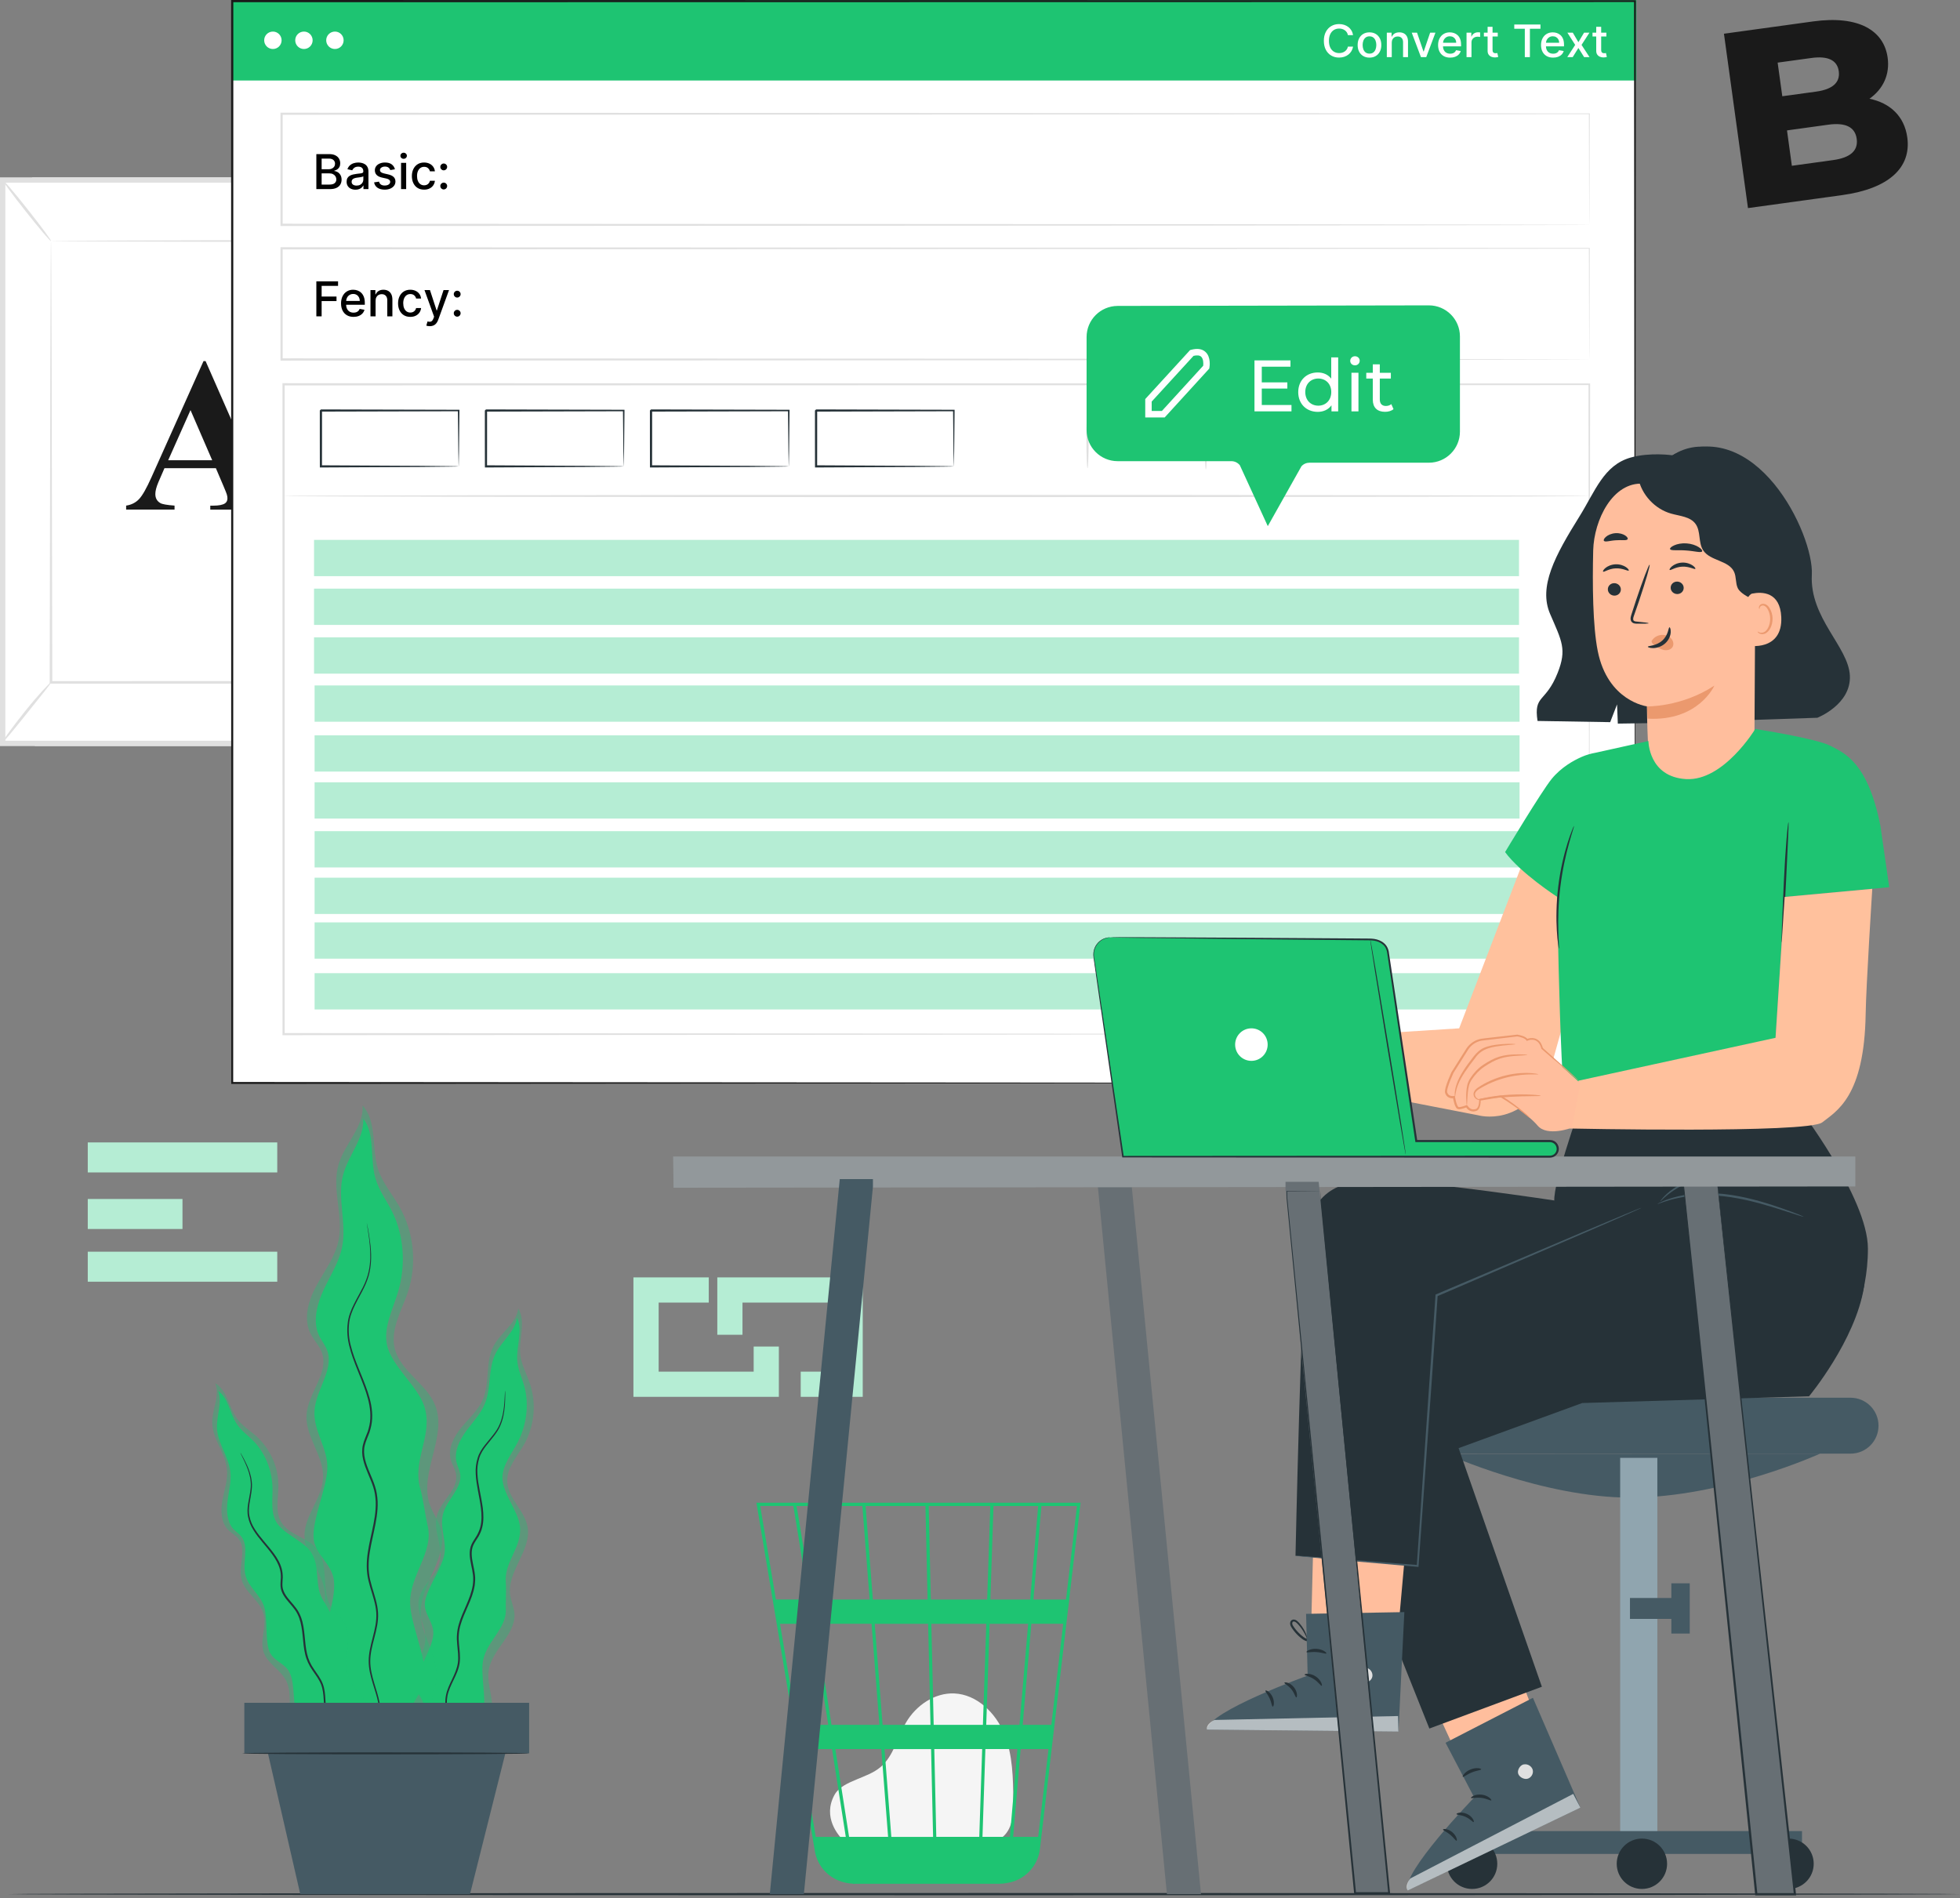 <svg width="570" height="552" viewBox="0 0 570 552" fill="none" xmlns="http://www.w3.org/2000/svg">
<rect x="0" y="0" width="570" height="552" fill="#808080" stroke="none"/>
<g clip-path="url(#clip0_15736_8185)">
<path d="M554.67 39.96C555.874 48.724 549.344 54.869 535.726 56.744L508.341 60.518L501.352 9.807L527.284 6.231C540.617 4.394 547.879 8.925 548.959 16.759C549.63 21.612 547.705 25.87 543.671 28.713C549.667 29.955 553.825 33.803 554.67 39.96ZM516.968 18.211L518.321 27.993L528.178 26.64C532.958 25.982 535.192 23.971 534.745 20.719C534.311 17.528 531.617 16.2 526.825 16.858L516.968 18.211ZM539.959 40.37C539.475 36.894 536.645 35.59 531.716 36.261L519.687 37.924L521.102 48.215L533.131 46.552C538.06 45.869 540.443 43.846 539.959 40.37Z" fill="#1A1A1A"/>
<path d="M80.629 332.248H25.523V340.975H80.629V332.248Z" fill="#B5EDD4"/>
<path d="M80.629 364.027H25.523V372.754H80.629V364.027Z" fill="#B5EDD4"/>
<path d="M53.07 348.697H25.523V357.424H53.07V348.697Z" fill="#B5EDD4"/>
<path d="M226.505 406.234H184.211V371.5H206.122V378.824H191.548V398.91H219.181V391.611H226.505V406.234Z" fill="#B5EDD4"/>
<path d="M250.898 406.234H232.86V398.91H243.574V378.824H215.928V388.184H208.604V371.5H250.898V406.234Z" fill="#B5EDD4"/>
<path d="M9.336 51.58H123.408V216.984H10.118L9.336 51.58Z" fill="#E0E0E0"/>
<path d="M0.771 216.197H113.812L113.813 52.345H0.771L0.771 216.197Z" fill="white"/>
<path d="M114.593 51.58V216.984H0V51.58H114.593ZM113.042 215.432V53.132H1.552V215.42H113.042V215.432Z" fill="#E0E0E0"/>
<path d="M99.771 70.102H14.822V198.462H99.771V70.102Z" fill="white"/>
<path d="M14.822 70.101C14.822 70.101 14.834 70.324 14.847 70.734C14.847 71.168 14.859 71.777 14.871 72.559C14.884 74.185 14.896 76.544 14.921 79.61C14.946 85.78 14.983 94.743 15.02 106.064C15.07 128.695 15.132 160.735 15.207 198.461L14.834 198.089C40.792 198.076 69.542 198.064 99.77 198.052H99.783L99.373 198.461C99.398 150.047 99.435 105.406 99.46 70.101L99.783 70.424C73.925 70.349 52.734 70.299 37.974 70.25C30.6 70.213 24.827 70.188 20.88 70.163C18.931 70.15 17.429 70.138 16.386 70.126C15.368 70.126 14.822 70.101 14.822 70.101C14.822 70.101 15.318 70.076 16.311 70.064C17.342 70.051 18.819 70.039 20.743 70.026C24.678 70.001 30.414 69.977 37.763 69.939C52.572 69.902 73.838 69.84 99.77 69.766H100.093V70.088C100.118 105.381 100.143 150.022 100.18 198.449V198.859H99.77H99.758C69.53 198.846 40.767 198.834 14.822 198.821H14.449V198.449C14.524 160.624 14.586 128.509 14.635 105.803C14.673 94.519 14.71 85.581 14.735 79.436C14.76 76.407 14.772 74.073 14.784 72.46C14.797 71.69 14.797 71.106 14.809 70.672C14.809 70.299 14.822 70.101 14.822 70.101Z" fill="#E0E0E0"/>
<path d="M0.46 216.201C0.373 216.126 1.081 215.059 2.285 213.383C3.502 211.707 5.215 209.423 7.189 206.965C9.162 204.495 11.025 202.335 12.427 200.808C13.83 199.281 14.749 198.387 14.823 198.461C14.997 198.61 11.745 202.558 7.822 207.474C3.887 212.39 0.647 216.35 0.46 216.201Z" fill="#E0E0E0"/>
<path d="M0.783 52.363C0.956 52.226 4.246 56.087 8.119 60.978C11.992 65.882 14.997 69.966 14.823 70.103C14.649 70.239 11.359 66.378 7.486 61.475C3.601 56.584 0.609 52.499 0.783 52.363Z" fill="#E0E0E0"/>
<path d="M113.835 52.486C108.894 58.582 103.966 64.664 99.025 70.76L113.835 52.486Z" fill="white"/>
<path d="M99.026 70.759C98.853 70.623 102.031 66.414 106.115 61.374C110.199 56.334 113.662 52.349 113.836 52.498C114.01 52.635 110.832 56.843 106.748 61.883C102.651 66.923 99.2 70.896 99.026 70.759Z" fill="#E0E0E0"/>
<path d="M113.811 216.202C113.637 216.339 110.384 212.515 106.548 207.674C102.713 202.82 99.746 198.773 99.919 198.636C100.093 198.5 103.346 202.311 107.182 207.165C111.03 212.019 113.997 216.066 113.811 216.202Z" fill="#E0E0E0"/>
<path d="M62.778 136.156H47.831L46.044 140.278C45.46 141.656 45.175 142.785 45.175 143.679C45.175 144.871 45.659 145.74 46.615 146.299C47.173 146.634 48.564 146.882 50.761 147.043V148.198H36.684V147.043C38.198 146.82 39.452 146.187 40.433 145.157C41.413 144.126 42.617 142.003 44.057 138.776L59.19 105.01H59.786L75.043 139.719C76.495 143.009 77.699 145.082 78.63 145.926C79.338 146.572 80.331 146.944 81.622 147.056V148.21H61.151V147.056H61.996C63.634 147.056 64.789 146.832 65.459 146.373C65.918 146.038 66.142 145.566 66.142 144.933C66.142 144.561 66.08 144.176 65.956 143.779C65.918 143.592 65.608 142.81 65.025 141.432L62.778 136.156ZM61.71 133.847L55.404 119.273L48.911 133.847H61.71Z" fill="#1A1A1A"/>
<path d="M245.698 535.613C243.687 533.887 239.193 528.413 242.656 522.044C243.922 519.711 246.629 518.556 249.074 517.526C251.52 516.495 254.089 515.602 256.101 513.888C259.912 510.648 260.967 505.261 263.499 500.928C266.404 495.963 271.829 492.239 277.552 492.499C284.106 492.797 289.581 498.16 292.064 504.268C294.547 510.375 294.633 517.166 294.683 523.758C294.708 527.407 294.547 531.516 291.865 533.987C289.395 536.258 285.683 536.283 282.331 536.184C270.377 535.812 258.434 535.452 246.48 535.079" fill="#F5F5F5"/>
<path d="M314.261 437.033H219.977L236.959 538.294C237.704 542.713 240.907 546.127 245.003 547.307C245.115 547.344 245.227 547.369 245.338 547.393C245.624 547.468 245.885 547.555 246.182 547.604C246.803 547.729 247.449 547.803 248.094 547.828C248.094 547.865 248.107 547.89 248.107 547.927L248.566 547.853H290.587C291.382 547.853 292.151 547.766 292.896 547.617C297.862 546.847 301.834 542.862 302.43 537.723L310.611 467.944L310.983 465.176H310.934L314.174 437.542L314.261 437.033ZM296.484 501.636H286.813L287.794 472.252H299.004L296.484 501.636ZM299.935 472.239H309.196L305.745 501.623H297.415L299.935 472.239ZM272.289 534.21L271.706 508.674H285.634L284.79 534.21H272.289ZM257.231 508.687H270.775L271.358 534.222H259.217L257.231 508.687ZM258.274 534.21H246.927C245.847 527.32 244.445 518.357 242.93 508.674H256.3L258.274 534.21ZM256.672 501.636L254.388 472.252H269.918L270.601 501.636H256.672ZM271.532 501.636L270.849 472.252H286.826L285.845 501.636H271.532ZM270.7 465.201L270.079 437.989H287.993L287.087 465.201H270.7ZM269.757 465.201H253.842L251.732 437.989H269.136L269.757 465.201ZM252.911 465.201H236.065C235.469 461.439 234.898 457.889 234.389 454.686C232.626 443.687 231.968 439.541 231.608 437.989H250.788L252.911 465.201ZM253.457 472.239L255.741 501.623H241.813C241.341 498.644 240.869 495.627 240.398 492.611C239.305 485.671 238.213 478.732 237.182 472.239H253.457ZM240.869 501.636H231.77L226.841 472.252H236.239C237.666 481.326 239.268 491.431 240.869 501.636ZM241.974 508.687C243.364 517.525 244.73 526.228 245.971 534.222H237.232L232.949 508.687H241.974ZM285.721 534.21L286.565 508.674H295.876L293.691 534.21H285.721ZM288.018 465.201L288.924 437.989H301.921L299.6 465.201H288.018ZM230.715 437.977C231.087 439.95 232.813 450.651 235.109 465.188H225.65L221.081 437.977H230.715ZM301.921 534.21H294.634L296.819 508.674H304.925L301.921 534.21ZM310.015 465.201H300.531L302.852 437.989H313.206L310.015 465.201Z" fill="#1EC472"/>
<path d="M570 550.858C570 551.032 442.905 551.181 286.167 551.181C129.366 551.181 2.309 551.032 2.309 550.858C2.309 550.684 129.378 550.535 286.167 550.535C442.905 550.535 570 550.684 570 550.858Z" fill="#263238"/>
<path d="M475.467 0.322H67.531V314.954H475.467V0.322Z" fill="white"/>
<path d="M441.912 199.344H91.49V209.896H441.912V199.344Z" fill="#B5EDD4"/>
<path d="M441.752 185.365H91.33V195.917H441.752V185.365Z" fill="#B5EDD4"/>
<path d="M441.75 171.189H91.328V181.741H441.75V171.189Z" fill="#B5EDD4"/>
<path d="M441.752 157.012H91.33V167.564H441.752V157.012Z" fill="#B5EDD4"/>
<path d="M441.912 213.844H91.49V224.396H441.912V213.844Z" fill="#B5EDD4"/>
<path d="M441.912 227.512H91.49V238.064H441.912V227.512Z" fill="#B5EDD4"/>
<path d="M441.912 241.725H91.49V252.276H441.912V241.725Z" fill="#B5EDD4"/>
<path d="M441.912 255.256H91.49V265.808H441.912V255.256Z" fill="#B5EDD4"/>
<path d="M441.912 268.254H91.49V278.806H441.912V268.254Z" fill="#B5EDD4"/>
<path d="M441.912 283.025H91.49V293.577H441.912V283.025Z" fill="#B5EDD4"/>
<path d="M475.876 0H67.531V23.413H475.876V0Z" fill="#1EC472"/>
<path d="M81.895 11.718C81.895 13.121 80.765 14.251 79.362 14.251C77.96 14.251 76.83 13.121 76.83 11.718C76.83 10.315 77.96 9.186 79.362 9.186C80.753 9.173 81.895 10.315 81.895 11.718Z" fill="white"/>
<path d="M90.92 11.718C90.92 13.121 89.791 14.251 88.388 14.251C86.985 14.251 85.856 13.121 85.856 11.718C85.856 10.315 86.985 9.186 88.388 9.186C89.778 9.173 90.92 10.315 90.92 11.718Z" fill="white"/>
<path d="M99.932 11.718C99.932 13.121 98.802 14.251 97.4 14.251C95.997 14.251 94.867 13.121 94.867 11.718C94.867 10.315 95.997 9.186 97.4 9.186C98.802 9.173 99.932 10.315 99.932 11.718Z" fill="white"/>
<path d="M133.401 135.643C133.388 135.63 133.388 135.531 133.376 135.332C133.364 135.097 133.364 134.811 133.351 134.476C133.339 133.681 133.314 132.589 133.289 131.223C133.264 128.368 133.215 124.346 133.165 119.381L133.388 119.604C123.147 119.629 108.982 119.666 93.329 119.703C93.043 119.989 93.713 119.306 93.651 119.381V119.393V119.405V119.443V119.505V119.641V119.902V120.436V121.491C93.651 122.199 93.651 122.894 93.651 123.601C93.651 124.992 93.651 126.382 93.651 127.735C93.651 130.454 93.639 133.098 93.639 135.63L93.329 135.32C104.873 135.382 114.829 135.432 121.968 135.469C125.493 135.506 128.323 135.531 130.335 135.556C131.278 135.568 132.023 135.581 132.594 135.593C133.103 135.618 133.376 135.63 133.401 135.643C133.413 135.655 133.165 135.668 132.668 135.68C132.122 135.692 131.39 135.705 130.471 135.717C128.485 135.742 125.679 135.767 122.179 135.804C114.991 135.841 104.948 135.891 93.329 135.953H93.018V135.643C93.018 133.11 93.006 130.466 93.006 127.748C93.006 126.382 93.006 125.004 93.006 123.614C93.006 122.919 93.006 122.211 93.006 121.503V120.448V119.914V119.654V119.517V119.455V119.418V119.405V119.393C92.931 119.467 93.614 118.785 93.329 119.07C108.982 119.107 123.147 119.145 133.388 119.169H133.612V119.393C133.562 124.408 133.513 128.492 133.488 131.372C133.463 132.726 133.45 133.793 133.426 134.575C133.426 135.283 133.413 135.655 133.401 135.643Z" fill="#263238"/>
<path d="M181.401 135.643C181.388 135.63 181.388 135.531 181.376 135.332C181.364 135.097 181.364 134.811 181.351 134.476C181.339 133.681 181.314 132.589 181.289 131.223C181.264 128.368 181.215 124.346 181.165 119.381L181.388 119.604C171.147 119.629 156.982 119.666 141.328 119.703C141.043 119.989 141.713 119.306 141.651 119.381V119.393V119.405V119.443V119.505V119.641V119.902V120.436V121.491C141.651 122.199 141.651 122.894 141.651 123.601C141.651 124.992 141.651 126.382 141.651 127.735C141.651 130.454 141.639 133.098 141.639 135.63L141.328 135.32C152.873 135.382 162.829 135.432 169.968 135.469C173.493 135.506 176.323 135.531 178.335 135.556C179.278 135.568 180.023 135.581 180.594 135.593C181.103 135.618 181.376 135.63 181.401 135.643C181.413 135.655 181.165 135.668 180.668 135.68C180.122 135.692 179.39 135.705 178.471 135.717C176.485 135.742 173.679 135.767 170.179 135.804C162.991 135.841 152.948 135.891 141.328 135.953H141.018V135.643C141.018 133.11 141.006 130.466 141.006 127.748C141.006 126.382 141.006 125.004 141.006 123.614C141.006 122.919 141.006 122.211 141.006 121.503V120.448V119.914V119.654V119.517V119.455V119.418V119.405V119.393C140.931 119.467 141.614 118.785 141.328 119.07C156.982 119.107 171.147 119.145 181.388 119.169H181.612V119.393C181.562 124.408 181.513 128.492 181.488 131.372C181.463 132.726 181.45 133.793 181.426 134.575C181.426 135.283 181.413 135.655 181.401 135.643Z" fill="#263238"/>
<path d="M229.401 135.643C229.388 135.63 229.388 135.531 229.376 135.332C229.364 135.097 229.364 134.811 229.351 134.476C229.339 133.681 229.314 132.589 229.289 131.223C229.264 128.368 229.215 124.346 229.165 119.381L229.388 119.604C219.147 119.629 204.982 119.666 189.328 119.703C189.043 119.989 189.713 119.306 189.651 119.381V119.393V119.405V119.443V119.505V119.641V119.902V120.436V121.491C189.651 122.199 189.651 122.894 189.651 123.601C189.651 124.992 189.651 126.382 189.651 127.735C189.651 130.454 189.639 133.098 189.639 135.63L189.328 135.32C200.873 135.382 210.829 135.432 217.968 135.469C221.493 135.506 224.323 135.531 226.335 135.556C227.278 135.568 228.023 135.581 228.594 135.593C229.103 135.618 229.376 135.63 229.401 135.643C229.413 135.655 229.165 135.668 228.668 135.68C228.122 135.692 227.39 135.705 226.471 135.717C224.485 135.742 221.679 135.767 218.179 135.804C210.991 135.841 200.948 135.891 189.328 135.953H189.018V135.643C189.018 133.11 189.006 130.466 189.006 127.748C189.006 126.382 189.006 125.004 189.006 123.614C189.006 122.919 189.006 122.211 189.006 121.503V120.448V119.914V119.654V119.517V119.455V119.418V119.405V119.393C188.931 119.467 189.614 118.785 189.328 119.07C204.982 119.107 219.147 119.145 229.388 119.169H229.612V119.393C229.562 124.408 229.513 128.492 229.488 131.372C229.463 132.726 229.45 133.793 229.426 134.575C229.426 135.283 229.413 135.655 229.401 135.643Z" fill="#263238"/>
<path d="M277.401 135.643C277.388 135.63 277.388 135.531 277.376 135.332C277.364 135.097 277.364 134.811 277.351 134.476C277.339 133.681 277.314 132.589 277.289 131.223C277.264 128.368 277.215 124.346 277.165 119.381L277.388 119.604C267.147 119.629 252.982 119.666 237.328 119.703C237.043 119.989 237.713 119.306 237.651 119.381V119.393V119.405V119.443V119.505V119.641V119.902V120.436V121.491C237.651 122.199 237.651 122.894 237.651 123.601C237.651 124.992 237.651 126.382 237.651 127.735C237.651 130.454 237.639 133.098 237.639 135.63L237.328 135.32C248.873 135.382 258.829 135.432 265.968 135.469C269.493 135.506 272.323 135.531 274.335 135.556C275.278 135.568 276.023 135.581 276.594 135.593C277.103 135.618 277.376 135.63 277.401 135.643C277.413 135.655 277.165 135.668 276.668 135.68C276.122 135.692 275.39 135.705 274.471 135.717C272.485 135.742 269.679 135.767 266.179 135.804C258.991 135.841 248.948 135.891 237.328 135.953H237.018V135.643C237.018 133.11 237.006 130.466 237.006 127.748C237.006 126.382 237.006 125.004 237.006 123.614C237.006 122.919 237.006 122.211 237.006 121.503V120.448V119.914V119.654V119.517V119.455V119.418V119.405V119.393C236.931 119.467 237.614 118.785 237.328 119.07C252.982 119.107 267.147 119.145 277.388 119.169H277.612V119.393C277.562 124.408 277.513 128.492 277.488 131.372C277.463 132.726 277.45 133.793 277.426 134.575C277.426 135.283 277.413 135.655 277.401 135.643Z" fill="#263238"/>
<path d="M462.196 300.753C462.196 298.853 462.11 228.255 461.961 111.762L462.196 111.998C362.686 112.023 229.062 112.048 82.49 112.085H82.465L82.788 111.762C82.776 178.376 82.776 242.32 82.776 300.753L82.465 300.442C304.08 300.616 459.391 300.74 462.196 300.753C459.391 300.753 304.067 300.877 82.465 301.063H82.155V300.753C82.155 242.32 82.143 178.376 82.143 111.762V111.439H82.465H82.49C229.062 111.477 362.698 111.502 462.196 111.526H462.432V111.762C462.296 228.255 462.209 298.841 462.196 300.753Z" fill="#E0E0E0"/>
<path d="M462.197 104.539C462.197 104.539 462.185 103.806 462.172 102.391C462.16 100.976 462.16 98.89 462.147 96.147C462.135 90.672 462.11 82.603 462.073 72.213L462.197 72.337C399.631 72.374 252.91 72.449 81.907 72.535H81.883L82.205 72.213C82.205 83.286 82.205 94.248 82.205 104.539L81.883 104.216C188.395 104.266 283.423 104.315 351.837 104.352C386.062 104.39 413.634 104.427 432.664 104.452C442.173 104.477 449.547 104.489 454.55 104.501C457.045 104.514 458.957 104.514 460.236 104.526C461.539 104.526 462.197 104.539 462.197 104.539C462.197 104.539 461.564 104.551 460.285 104.564C459.007 104.564 457.12 104.576 454.637 104.588C449.647 104.601 442.297 104.613 432.826 104.638C413.82 104.663 386.273 104.688 352.085 104.737C283.61 104.775 188.494 104.824 81.895 104.874H81.572V104.551C81.572 94.272 81.572 83.298 81.572 72.225V71.902H81.895H81.92C252.922 71.989 399.643 72.064 462.21 72.101H462.334V72.225C462.309 82.653 462.284 90.734 462.259 96.234C462.247 98.965 462.234 101.038 462.234 102.453C462.222 103.843 462.197 104.539 462.197 104.539Z" fill="#E0E0E0"/>
<path d="M462.197 65.397C462.197 65.397 462.185 64.665 462.172 63.25C462.16 61.835 462.16 59.749 462.147 57.005C462.135 51.531 462.11 43.462 462.073 33.071L462.197 33.196C399.631 33.233 252.91 33.307 81.907 33.394H81.883L82.205 33.071C82.205 44.145 82.205 55.106 82.205 65.385L81.883 65.062C188.395 65.112 283.423 65.162 351.837 65.199C386.062 65.236 413.634 65.273 432.664 65.298C442.173 65.323 449.547 65.335 454.55 65.348C457.045 65.36 458.957 65.36 460.236 65.373C461.539 65.385 462.197 65.397 462.197 65.397C462.197 65.397 461.564 65.41 460.285 65.422C459.007 65.422 457.12 65.435 454.637 65.447C449.647 65.459 442.297 65.472 432.826 65.497C413.82 65.522 386.273 65.546 352.085 65.596C283.61 65.633 188.494 65.683 81.895 65.733H81.572V65.41C81.572 55.131 81.572 44.157 81.572 33.096V32.773H81.895H81.92C252.922 32.86 399.643 32.935 462.21 32.972H462.334V33.096C462.309 43.524 462.284 51.605 462.259 57.105C462.247 59.836 462.234 61.909 462.234 63.324C462.222 64.69 462.197 65.397 462.197 65.397Z" fill="#E0E0E0"/>
<path d="M363.345 120.912C362.042 120.912 360.986 121.868 360.949 123.06V131.476H360.962C361.123 133.053 362.563 134.294 364.301 134.294C366.051 134.294 367.491 133.053 367.64 131.476H367.653V124.698H366.995V131.191C366.995 132.569 365.778 133.686 364.289 133.686C362.799 133.686 361.582 132.569 361.582 131.191V123.134C361.582 122.24 362.364 121.52 363.333 121.52C364.301 121.52 365.083 122.24 365.083 123.134V129.962H365.095C364.984 130.372 364.587 130.682 364.127 130.682C363.655 130.682 363.258 130.372 363.159 129.949V124.686H362.501V129.714V129.962H362.526C362.65 130.694 363.32 131.253 364.127 131.253C364.934 131.253 365.604 130.694 365.729 129.962H365.741V129.825C365.741 129.788 365.753 129.751 365.753 129.714H365.741V123.06C365.704 121.868 364.649 120.912 363.345 120.912Z" fill="#263238"/>
<path d="M334.657 131.152H326.824V124.734H330.884V126.087H328.177V129.799H333.292V128.446H334.657V131.152Z" fill="#263238"/>
<path d="M339.165 131.152H335.838V129.799H337.811V126.087H332.697V127.813H331.344V124.734H339.165V131.152Z" fill="#263238"/>
<path d="M342.342 127.428H346.513L344.427 129.377L342.342 127.428Z" fill="#263238"/>
<path d="M316.272 136.182C316.098 136.182 315.949 132.346 315.949 127.603C315.949 122.861 316.098 119.025 316.272 119.025C316.446 119.025 316.595 122.861 316.595 127.603C316.595 132.333 316.446 136.182 316.272 136.182Z" fill="#E0E0E0"/>
<path d="M350.682 136.529C350.508 136.529 350.359 132.693 350.359 127.951C350.359 123.209 350.508 119.373 350.682 119.373C350.856 119.373 351.005 123.209 351.005 127.951C351.005 132.681 350.856 136.529 350.682 136.529Z" fill="#E0E0E0"/>
<path d="M376.79 136.019C376.616 136.019 376.467 132.183 376.467 127.441C376.467 122.699 376.616 118.863 376.79 118.863C376.963 118.863 377.112 122.699 377.112 127.441C377.112 132.171 376.976 136.019 376.79 136.019Z" fill="#E0E0E0"/>
<path d="M462.196 144.25C462.196 144.424 377.036 144.573 272.027 144.573C166.967 144.573 81.832 144.424 81.832 144.25C81.832 144.077 166.967 143.928 272.027 143.928C377.049 143.928 462.196 144.064 462.196 144.25Z" fill="#E0E0E0"/>
<path d="M475.467 314.955C475.467 312.745 475.368 190.368 475.207 0.323L475.467 0.583C359.62 0.608 219.032 0.621 67.569 0.646H67.532L67.855 0.323C67.842 113.662 67.83 220.894 67.817 314.955L67.532 314.669C309.579 314.831 472.91 314.955 475.467 314.955C472.91 314.955 309.579 315.079 67.532 315.24H67.246V314.955C67.234 220.894 67.221 113.662 67.209 0.323V0H67.532H67.569C219.032 0.025 359.62 0.037 475.48 0.062H475.753V0.335C475.579 190.368 475.467 312.745 475.467 314.955Z" fill="#1A1A1A"/>
<path d="M315.998 98.02V125.082C315.998 130.073 320.045 134.12 325.035 134.12H358.106C359.075 134.12 359.981 134.567 360.577 135.324L368.695 153.014L378.478 135.609C379.073 134.939 379.93 134.567 380.824 134.567H415.533C420.524 134.567 424.571 130.52 424.571 125.529V97.846C424.571 92.843 420.511 88.796 415.521 88.809L325.023 88.97C320.033 88.995 315.998 93.029 315.998 98.02Z" fill="#1EC472"/>
<path d="M338.715 121.395H333.055V116.057L346.089 101.818L346.35 101.744C348.175 101.247 349.59 101.446 350.571 102.352C352.222 103.854 351.775 106.635 351.713 106.945L351.663 107.206L338.715 121.395ZM334.929 119.521H337.896L349.913 106.362C349.987 105.667 349.975 104.338 349.305 103.73C348.87 103.333 348.125 103.246 347.095 103.494L334.929 116.79V119.521Z" fill="white"/>
<path d="M375.585 117.796V119.633H364.822V104.811H375.287V106.648H366.945V111.204H374.381V113.004H366.945V117.783H375.585V117.796Z" fill="white"/>
<path d="M389.166 103.928V119.644H387.217V117.869C386.311 119.135 384.871 119.78 383.22 119.78C379.943 119.78 377.547 117.471 377.547 114.045C377.547 110.619 379.943 108.322 383.22 108.322C384.809 108.322 386.212 108.918 387.143 110.122V103.94H389.166V103.928ZM387.155 114.02C387.155 111.624 385.529 110.085 383.381 110.085C381.221 110.085 379.595 111.637 379.595 114.02C379.595 116.416 381.221 117.98 383.381 117.98C385.529 117.98 387.155 116.416 387.155 114.02Z" fill="white"/>
<path d="M392.666 104.946C392.666 104.201 393.262 103.605 394.044 103.605C394.826 103.605 395.422 104.177 395.422 104.897C395.422 105.654 394.851 106.25 394.044 106.25C393.262 106.25 392.666 105.679 392.666 104.946ZM393.026 108.41H395.062V119.632H393.026V108.41Z" fill="white"/>
<path d="M405.254 118.987C404.646 119.521 403.715 119.769 402.796 119.769C400.524 119.769 399.233 118.515 399.233 116.256V110.099H397.334V108.423H399.233V105.965H401.269V108.423H404.484V110.099H401.269V116.182C401.269 117.386 401.902 118.068 403.032 118.068C403.628 118.068 404.199 117.882 404.621 117.535L405.254 118.987Z" fill="white"/>
<path opacity="0.35" d="M120.192 516.162C116.952 516 115.996 511.42 117.2 508.403C118.404 505.386 120.8 502.705 120.837 499.452C120.862 496.635 119.075 494.065 118.901 491.259C118.59 486.182 123.494 482.036 123.705 476.958C123.866 472.998 121.123 469.224 121.781 465.314C122.501 461.118 126.871 458.362 127.876 454.228C128.944 449.821 125.89 445.166 127.057 440.784C128.224 436.427 133.363 433.224 132.631 428.767C132.382 427.29 131.501 426.011 131.104 424.571C130.185 421.244 131.997 417.781 134.195 415.124C136.392 412.468 139.086 410.109 140.439 406.944C142.525 402.077 141.072 396.143 143.542 391.451C145.591 387.541 150.159 384.921 150.73 380.539C153.052 384.474 150.78 389.49 151.314 394.021C151.661 396.975 153.188 399.644 154.132 402.475C156.056 408.235 155.41 414.802 152.406 420.09C150.42 423.578 147.354 426.868 147.515 430.878C147.701 435.732 152.567 439.257 153.424 444.037C154.653 450.877 147.366 457.034 148.372 463.924C148.632 465.699 149.439 467.375 149.6 469.162C150.122 475.245 143.22 479.54 142.165 485.549C141.395 489.981 143.952 494.549 142.897 498.919C142.078 502.283 139.173 505.299 139.893 508.688C140.203 510.153 141.171 511.395 141.755 512.773C142.872 515.417 142.45 518.694 140.538 520.842C138.627 522.977 135.262 523.747 132.693 522.456" fill="#1EC472"/>
<path d="M137.52 509.793C136.838 508.676 136.031 506.318 136.266 504.989C136.602 503.127 139.742 501.501 140.524 498.348C141.542 494.264 139.705 487.026 140.487 482.905C141.542 477.306 147.34 473.607 147.104 468.045C147.029 466.407 147.265 462.037 147.104 460.423C146.483 454.154 151.995 449.946 151.188 443.714C150.629 439.369 146.123 434.267 146.111 429.81C146.111 426.123 148.743 422.896 150.505 419.556C153.162 414.504 153.907 408.409 152.492 403.232C151.796 400.687 150.617 398.328 150.418 395.635C150.12 391.488 152.156 386.734 150.369 383.258C149.76 387.317 145.887 390.036 144.062 393.772C141.878 398.254 142.883 403.617 141.009 408.235C139.78 411.239 137.483 413.585 135.571 416.18C133.672 418.774 132.058 422.076 132.716 425.08C133.002 426.384 133.697 427.514 133.846 428.854C134.318 432.914 129.948 436.191 128.855 440.275C127.751 444.384 130.134 448.468 129.104 452.602C128.148 456.475 124.349 461.739 123.629 465.649C122.959 469.287 126.261 471.658 126 475.32C125.665 480.012 120.96 485.698 121.059 490.353C121.109 492.935 123.269 493.767 123.157 496.362C123.033 499.353 120.526 505.312 119.421 508.167C118.328 511.022 118.39 513.232 120.203 516.199L134.156 523.126C140.376 520.122 140.102 514.064 137.52 509.793Z" fill="#1EC472"/>
<path d="M146.893 404.447C146.905 404.447 146.905 404.547 146.918 404.758C146.918 404.993 146.918 405.291 146.93 405.664C146.918 406.458 146.918 407.638 146.781 409.152C146.632 410.654 146.384 412.529 145.527 414.54C144.708 416.588 142.97 418.425 141.331 420.523C140.524 421.591 139.73 422.77 139.345 424.161C138.923 425.539 138.737 427.053 138.836 428.63C138.985 431.783 139.953 435.06 140.413 438.635C140.624 440.423 140.698 442.322 140.239 444.184C140.028 445.128 139.618 446.022 139.146 446.878C138.637 447.71 138.054 448.48 137.669 449.324C136.875 451.037 137.185 453.048 137.582 454.985C137.781 455.965 138.004 456.958 138.116 458.001C138.253 459.032 138.178 460.099 138.042 461.142C137.706 463.227 136.924 465.164 136.117 467.001C135.323 468.851 134.491 470.651 133.957 472.488C133.411 474.338 133.275 476.212 133.473 478.062C133.635 479.912 133.92 481.762 133.672 483.599C133.424 485.436 132.641 487.062 131.909 488.577C131.177 490.104 130.457 491.581 130.146 493.108C129.55 496.187 130.432 499.141 130.37 501.885C130.332 504.653 129.414 506.999 128.768 509.035C128.086 511.071 127.539 512.834 127.403 514.336C127.254 515.825 127.465 517.005 127.75 517.737C128.036 518.47 128.247 518.83 128.222 518.854C128.222 518.854 127.974 518.519 127.651 517.787C127.328 517.054 127.068 515.85 127.192 514.323C127.291 512.796 127.825 510.984 128.47 508.948C129.091 506.9 129.972 504.578 129.972 501.897C129.972 500.556 129.786 499.166 129.637 497.689C129.488 496.224 129.377 494.647 129.699 493.033C130.308 489.793 132.666 487.025 133.163 483.549C133.399 481.811 133.113 479.999 132.952 478.124C132.741 476.25 132.877 474.251 133.436 472.352C134.504 468.553 136.825 465.09 137.483 461.067C137.619 460.074 137.682 459.069 137.557 458.076C137.446 457.083 137.235 456.102 137.024 455.109C136.626 453.172 136.266 451.012 137.148 449.113C137.57 448.182 138.178 447.412 138.65 446.605C139.097 445.786 139.482 444.954 139.693 444.06C140.139 442.285 140.09 440.46 139.879 438.697C139.444 435.184 138.488 431.87 138.352 428.642C138.253 427.041 138.451 425.452 138.91 424.024C139.333 422.559 140.164 421.343 140.996 420.275C142.684 418.152 144.397 416.377 145.229 414.403C146.098 412.454 146.384 410.605 146.557 409.115C146.731 407.613 146.756 406.446 146.806 405.651C146.831 405.279 146.843 404.981 146.855 404.745C146.868 404.547 146.88 404.447 146.893 404.447Z" fill="#263238"/>
<path opacity="0.35" d="M100.267 517.751C95.724 518.421 93.142 512.326 93.998 507.819C94.842 503.313 97.424 498.931 96.58 494.425C95.848 490.514 92.67 487.448 91.652 483.6C89.827 476.648 95.5 469.572 94.395 462.471C93.539 456.934 88.698 452.465 88.549 446.867C88.387 440.858 93.7 435.843 93.961 429.835C94.234 423.442 88.722 417.818 89.144 411.437C89.567 405.081 95.811 399.234 93.576 393.263C92.831 391.289 91.255 389.75 90.311 387.863C88.126 383.506 89.691 378.205 92.012 373.935C94.333 369.652 97.412 365.642 98.43 360.888C99.982 353.563 96.357 345.755 98.48 338.58C100.255 332.609 105.866 327.717 105.456 321.498C109.739 326.315 107.976 333.887 109.95 340.02C111.241 344.029 114.084 347.307 116.17 350.956C120.415 358.417 121.321 367.69 118.603 375.834C116.803 381.209 113.463 386.609 114.779 392.121C116.368 398.8 124.065 402.35 126.573 408.743C130.148 417.893 121.731 428.42 125.021 437.668C125.865 440.051 127.454 442.149 128.149 444.583C130.533 452.863 122.153 460.708 122.339 469.324C122.476 475.667 127.28 481.303 127.007 487.634C126.796 492.525 123.593 497.491 125.517 501.997C126.349 503.946 128.025 505.399 129.217 507.149C131.488 510.501 131.799 515.168 129.738 518.657C127.677 522.145 123.221 524.119 119.31 523.039" fill="#1EC472"/>
<path d="M122.512 504.181C121.258 502.816 119.495 499.774 119.458 497.863C119.409 495.194 123.319 492.078 123.542 487.497C123.828 481.551 119.309 472.029 119.26 466.108C119.185 458.051 126.211 451.348 124.362 443.701C123.816 441.454 122.934 435.334 122.276 433.136C119.694 424.62 126.174 417.284 123.356 408.879C121.382 403.008 113.748 397.185 112.519 391.003C111.501 385.901 114.282 380.7 115.796 375.597C118.093 367.864 117.447 359.223 114.071 352.433C112.419 349.106 110.123 346.164 109.117 342.477C107.578 336.816 109.093 329.666 105.654 325.346C105.915 331.143 101.309 335.972 99.794 341.633C97.982 348.436 100.862 355.586 99.521 362.513C98.652 367.019 96.095 370.893 94.171 375.002C92.234 379.111 90.918 384.138 92.644 388.111C93.389 389.836 94.668 391.202 95.251 393.027C97.014 398.514 91.862 404.261 91.465 410.232C91.055 416.228 95.474 421.244 95.189 427.24C94.916 432.876 91.105 441.205 91.167 446.816C91.229 452.043 96.455 454.426 97.101 459.566C97.92 466.157 92.967 475.319 94.37 481.749C95.152 485.312 98.367 485.871 98.925 489.496C99.571 493.679 97.721 502.617 96.989 506.863C96.257 511.121 96.952 514.15 100.266 517.787L121.494 523.56C129.302 517.7 127.267 509.395 122.512 504.181Z" fill="#1EC472"/>
<path d="M106.66 355.674C106.66 355.674 107.256 357.97 107.753 362.228C107.951 364.351 108.113 367.02 107.467 370.024C107.144 371.526 106.573 373.066 105.804 374.618C105.046 376.169 104.115 377.746 103.284 379.447C102.452 381.147 101.67 383.009 101.509 385.058C101.285 387.094 101.446 389.266 102.03 391.414C103.098 395.759 105.344 400.041 106.958 404.858C107.74 407.266 108.361 409.861 108.224 412.555C108.187 413.908 107.864 415.248 107.455 416.552C106.995 417.843 106.387 419.06 106.077 420.363C105.431 422.995 106.424 425.726 107.517 428.308C108.063 429.611 108.647 430.927 109.081 432.33C109.54 433.72 109.739 435.198 109.826 436.675C109.925 439.642 109.367 442.522 108.771 445.29C108.175 448.071 107.517 450.79 107.281 453.496C107.182 454.849 107.157 456.202 107.318 457.518C107.442 458.834 107.79 460.125 108.15 461.391C108.882 463.911 109.789 466.394 109.938 468.976C110.099 471.571 109.466 474.016 108.87 476.325C108.262 478.634 107.678 480.894 107.678 483.103C107.666 485.313 108.224 487.423 108.808 489.41C109.404 491.396 110.037 493.308 110.397 495.207C110.782 497.106 110.769 498.956 110.658 500.681C110.546 502.407 110.335 504.021 110.149 505.523C109.764 508.527 109.503 511.134 109.727 513.257C109.938 515.367 110.571 516.931 111.167 517.875C111.762 518.818 112.172 519.253 112.147 519.278C112.147 519.278 111.713 518.868 111.08 517.937C110.434 517.006 109.764 515.417 109.516 513.282C109.255 511.134 109.491 508.502 109.838 505.486C110.012 503.984 110.211 502.37 110.31 500.657C110.397 498.943 110.397 497.131 110.012 495.281C109.652 493.419 109.007 491.532 108.398 489.534C107.802 487.535 107.219 485.4 107.219 483.103C107.219 480.807 107.802 478.51 108.398 476.201C108.982 473.892 109.59 471.484 109.429 469.001C109.28 466.518 108.386 464.073 107.641 461.528C107.281 460.249 106.921 458.933 106.784 457.568C106.611 456.202 106.635 454.824 106.735 453.434C106.971 450.666 107.629 447.922 108.224 445.154C108.82 442.385 109.367 439.555 109.267 436.675C109.18 435.247 108.994 433.832 108.547 432.479C108.113 431.126 107.542 429.822 106.995 428.507C106.449 427.191 105.915 425.862 105.605 424.472C105.27 423.082 105.22 421.617 105.543 420.226C105.866 418.836 106.487 417.607 106.946 416.353C107.343 415.1 107.653 413.808 107.691 412.517C107.827 409.923 107.244 407.378 106.474 405.007C104.898 400.24 102.663 395.932 101.595 391.513C101.024 389.316 100.863 387.094 101.099 384.996C101.285 382.873 102.092 380.961 102.949 379.248C103.805 377.535 104.736 375.971 105.506 374.431C106.275 372.904 106.859 371.39 107.182 369.925C107.852 366.983 107.728 364.339 107.554 362.228C107.368 360.106 107.095 358.467 106.921 357.35C106.834 356.816 106.772 356.394 106.722 356.083C106.66 355.823 106.648 355.674 106.66 355.674Z" fill="#263238"/>
<path opacity="0.35" d="M97.424 520.743C94.829 522.022 92.111 518.869 91.751 516.013C91.391 513.146 92.086 510.03 90.708 507.497C89.516 505.3 87.021 504.084 85.668 501.973C83.234 498.162 85.258 492.837 83.222 488.79C81.633 485.649 77.872 483.899 76.705 480.584C75.451 477.021 77.661 472.987 76.655 469.349C75.588 465.464 71.205 463.167 70.225 459.269C69.244 455.384 71.851 450.679 69.368 447.538C68.549 446.495 67.295 445.887 66.364 444.931C64.216 442.746 64.129 439.27 64.688 436.266C65.247 433.25 66.327 430.258 66.004 427.216C65.52 422.536 61.833 418.564 61.721 413.859C61.634 409.936 64.043 405.926 62.602 402.289C66.103 404.35 66.5 409.216 68.871 412.506C70.411 414.653 72.757 416.069 74.706 417.844C78.691 421.493 81.025 426.869 80.963 432.256C80.925 435.819 79.97 439.705 81.832 442.746C84.079 446.433 89.367 447.066 92.098 450.418C96.008 455.197 93.004 463.13 96.753 468.033C97.722 469.3 99.075 470.243 99.969 471.571C102.998 476.065 99.497 482.384 101.272 487.499C102.588 491.272 106.548 493.718 107.603 497.554C108.422 500.521 107.467 504.108 109.49 506.43C110.359 507.435 111.65 507.982 112.693 508.801C114.704 510.365 115.784 513.096 115.225 515.591C114.667 518.074 112.382 520.123 109.838 520.222" fill="#1EC472"/>
<path d="M108.112 508.317C107.095 507.733 105.456 506.256 105.071 505.126C104.525 503.537 106.263 500.918 105.506 498.125C104.525 494.512 99.981 489.683 98.814 486.145C97.213 481.341 100.13 475.966 97.536 471.758C96.778 470.516 95.065 467.028 94.246 465.836C91.056 461.23 93.514 455.595 90.212 451.101C87.903 447.972 82.192 445.961 80.268 442.498C78.679 439.643 79.325 435.993 79.25 432.641C79.126 427.564 77.078 422.524 73.738 419.11C72.1 417.434 70.163 416.118 68.847 414.107C66.836 411.016 66.352 406.448 63.459 404.523C64.738 407.95 62.913 411.724 63.099 415.398C63.335 419.817 66.439 423.542 66.973 427.949C67.32 430.816 66.538 433.622 66.178 436.465C65.818 439.295 65.992 442.56 67.804 444.608C68.586 445.49 69.617 446.073 70.312 447.041C72.422 449.983 70.461 454.415 71.367 458.065C72.286 461.727 75.898 463.875 76.879 467.524C77.81 470.951 77.127 476.673 78.257 480.013C79.3 483.129 82.887 483.551 84.265 486.505C86.028 490.292 84.836 496.734 86.922 500.31C88.076 502.296 90.112 501.998 91.143 504.071C92.334 506.455 92.955 512.153 93.34 514.846C93.725 517.54 94.73 519.216 97.412 520.755L111.228 520.11C114.791 515.107 111.961 510.514 108.112 508.317Z" fill="#1EC472"/>
<path d="M69.914 422.498C69.927 422.498 69.976 422.573 70.063 422.721C70.175 422.908 70.299 423.131 70.46 423.417C70.796 424.037 71.317 424.956 71.863 426.185C72.397 427.414 73.018 428.978 73.216 430.915C73.465 432.864 72.906 435.036 72.546 437.382C72.384 438.562 72.273 439.816 72.571 441.057C72.831 442.311 73.34 443.565 74.11 444.731C75.587 447.103 77.76 449.238 79.659 451.82C80.603 453.111 81.472 454.551 81.918 456.214C82.154 457.034 82.229 457.915 82.229 458.784C82.204 459.653 82.08 460.497 82.142 461.317C82.266 462.98 83.371 464.408 84.513 465.736C85.096 466.406 85.692 467.089 86.238 467.846C86.785 468.591 87.194 469.448 87.542 470.329C88.187 472.104 88.411 473.942 88.585 475.717C88.758 477.492 88.895 479.242 89.28 480.906C89.652 482.569 90.347 484.084 91.303 485.437C92.222 486.802 93.252 488.118 93.848 489.658C94.444 491.197 94.543 492.798 94.63 494.288C94.717 495.79 94.804 497.243 95.214 498.558C96.083 501.203 98.032 503.114 99.161 505.274C100.328 507.447 100.626 509.669 100.999 511.519C101.346 513.393 101.681 514.995 102.228 516.224C102.761 517.44 103.419 518.259 103.966 518.706C104.499 519.153 104.822 519.352 104.81 519.377C104.81 519.377 104.462 519.228 103.891 518.793C103.32 518.359 102.6 517.539 102.029 516.31C101.446 515.081 101.073 513.455 100.701 511.581C100.303 509.731 99.968 507.534 98.826 505.461C97.709 503.375 95.723 501.488 94.779 498.695C93.848 495.914 94.494 492.736 93.364 489.844C92.793 488.404 91.8 487.113 90.856 485.735C89.888 484.369 89.118 482.755 88.734 481.03C87.927 477.616 88.225 473.929 87.008 470.528C86.685 469.696 86.3 468.889 85.779 468.181C85.27 467.461 84.674 466.791 84.091 466.108C82.949 464.78 81.732 463.253 81.596 461.379C81.521 460.472 81.658 459.603 81.683 458.784C81.683 457.965 81.62 457.145 81.397 456.376C80.987 454.812 80.143 453.421 79.237 452.143C77.387 449.598 75.215 447.45 73.713 445.005C72.943 443.8 72.409 442.485 72.149 441.169C71.851 439.853 71.975 438.537 72.149 437.345C72.546 434.962 73.117 432.851 72.906 430.964C72.744 429.077 72.161 427.526 71.664 426.297C71.156 425.055 70.671 424.137 70.361 423.491C70.224 423.193 70.1 422.957 70.013 422.771C69.939 422.597 69.914 422.51 69.914 422.498Z" fill="#263238"/>
<path d="M153.883 495.219H71.057V509.904H153.883V495.219Z" fill="#455A64"/>
<path d="M77.252 506.986L87.32 550.857H136.69L147.701 506.986H77.252Z" fill="#455A64"/>
<path d="M153.846 509.916C153.846 510.078 135.163 510.202 112.122 510.202C89.07 510.202 70.387 510.078 70.387 509.916C70.387 509.755 89.07 509.631 112.122 509.631C135.163 509.631 153.846 509.755 153.846 509.916Z" fill="#263238"/>
<path d="M529.308 422.758C529.308 422.758 501.289 435.544 474.028 435.544C448.778 435.544 420.549 422.832 420.549 422.832L529.308 422.758Z" fill="#455A64"/>
<path d="M471.172 537.219H481.984V423.978H471.172V537.219Z" fill="#90A5AF"/>
<path d="M428.093 539.172H524.053V532.53H428.093V539.172Z" fill="#455A64"/>
<path d="M512.809 542.031C512.809 546.078 516.086 549.356 520.133 549.356C524.18 549.356 527.457 546.078 527.457 542.031C527.457 537.984 524.18 534.707 520.133 534.707C516.086 534.707 512.809 537.984 512.809 542.031Z" fill="#263238"/>
<path d="M470.168 542.031C470.168 546.078 473.445 549.356 477.492 549.356C481.539 549.356 484.816 546.078 484.816 542.031C484.816 537.984 481.539 534.707 477.492 534.707C473.445 534.707 470.168 537.984 470.168 542.031Z" fill="#263238"/>
<path d="M420.785 542.031C420.785 546.078 424.062 549.356 428.109 549.356C432.156 549.356 435.434 546.078 435.434 542.031C435.434 537.984 432.156 534.707 428.109 534.707C424.062 534.707 420.785 537.984 420.785 542.031Z" fill="#263238"/>
<path d="M474.02 470.82H488.73V464.737H474.02V470.82Z" fill="#455A64"/>
<path d="M486.054 475.08H491.404V460.469H486.054V475.08Z" fill="#455A64"/>
<path d="M415.707 422.758H538.171C542.665 422.758 546.302 419.121 546.302 414.627C546.302 410.133 542.665 406.496 538.171 406.496H415.707C411.213 406.496 407.576 410.133 407.576 414.627C407.589 419.121 411.226 422.758 415.707 422.758Z" fill="#455A64"/>
<path d="M528.525 208.742C528.525 208.742 538.381 204.893 537.972 196.489C537.574 188.085 526.24 179.767 526.911 167.155C527.544 155.324 510.586 120.155 486.367 132.408C486.367 132.408 479.874 131.452 474.189 133.078C466.38 135.313 463.947 142.786 459.329 150.197C452.204 161.618 447.362 170.606 450.801 178.563C454.239 186.521 455.679 188.854 453.01 195.645C449.522 204.508 445.972 201.939 447.139 209.673L468.267 210.02L470.266 204.856L470.489 210.442L482.903 210.268L528.525 208.742Z" fill="#263238"/>
<path d="M468.279 144.834C468.54 148.099 466.392 151.016 464.245 153.474C462.085 155.932 459.689 158.489 459.23 161.729C458.423 167.465 464.071 172.765 462.941 178.451C462.333 181.492 459.863 183.95 459.428 187.029C459.019 190.008 460.62 192.901 462.606 195.16C464.592 197.42 467.013 199.294 468.764 201.727C468.764 201.727 472.426 207.674 483.611 203.8" fill="#263238"/>
<path d="M477.876 140.676L505.72 146.573C508.414 146.747 510.525 148.969 510.574 151.663L510.239 211.933C510.214 216.054 508.836 220.039 506.316 223.304L503.66 226.73C497.602 234.538 485.337 233.756 480.706 225.017C480.383 224.409 480.16 223.875 480.061 223.44C479.961 222.894 479.825 222.534 479.8 222.075L479.266 216.203C478.993 210.84 478.956 205.378 478.956 205.428C478.956 205.428 467.56 203.988 464.643 189.302C463.19 182.002 463.091 169.936 463.327 160.067C463.563 151.191 469.012 140.093 477.876 140.676Z" fill="#FFBE9D"/>
<path d="M467.586 171.387C467.586 172.393 468.443 173.212 469.485 173.225C470.528 173.237 471.372 172.443 471.372 171.437C471.372 170.432 470.516 169.612 469.473 169.6C468.43 169.587 467.586 170.382 467.586 171.387Z" fill="#263238"/>
<path d="M466.207 166.249C466.455 166.485 467.846 165.367 469.882 165.293C471.918 165.194 473.457 166.187 473.668 165.926C473.767 165.814 473.519 165.38 472.849 164.92C472.191 164.474 471.073 164.051 469.807 164.114C468.541 164.176 467.486 164.685 466.89 165.181C466.282 165.678 466.083 166.137 466.207 166.249Z" fill="#263238"/>
<path d="M485.857 170.928C485.857 171.934 486.714 172.753 487.757 172.766C488.8 172.778 489.644 171.984 489.644 170.978C489.644 169.972 488.787 169.153 487.744 169.141C486.702 169.128 485.857 169.923 485.857 170.928Z" fill="#263238"/>
<path d="M485.572 165.753C485.821 165.988 487.211 164.871 489.247 164.797C491.283 164.697 492.822 165.691 493.033 165.43C493.132 165.318 492.884 164.884 492.214 164.424C491.556 163.977 490.439 163.555 489.172 163.617C487.906 163.679 486.851 164.188 486.255 164.685C485.647 165.182 485.448 165.641 485.572 165.753Z" fill="#263238"/>
<path d="M479.452 181.257C479.452 181.145 478.186 180.971 476.113 180.785C475.591 180.748 475.095 180.673 474.996 180.313C474.859 179.941 475.058 179.37 475.281 178.762C475.728 177.483 476.187 176.142 476.671 174.739C478.596 169.017 479.961 164.312 479.725 164.237C479.489 164.163 477.751 168.743 475.827 174.466C475.368 175.882 474.921 177.222 474.511 178.513C474.338 179.109 474.027 179.792 474.325 180.562C474.487 180.946 474.871 181.207 475.207 181.294C475.542 181.381 475.84 181.381 476.1 181.381C478.161 181.418 479.44 181.368 479.452 181.257Z" fill="#263238"/>
<path d="M478.98 205.44C478.98 205.44 488.949 205.701 498.57 199.395C498.57 199.395 493.989 209.822 479.154 209.003L478.98 205.44Z" fill="#EB996E"/>
<path d="M480.508 186.137C481.204 185.144 482.47 184.56 483.748 184.647C484.642 184.709 485.548 185.094 486.107 185.802C486.678 186.497 486.827 187.515 486.368 188.222C485.846 189.017 484.704 189.24 483.724 189.004C482.743 188.769 481.874 188.16 481.055 187.552C480.831 187.378 480.595 187.204 480.446 186.969C480.297 186.733 480.26 186.422 480.422 186.211" fill="#EB996E"/>
<path d="M485.511 182.436C485.176 182.424 485.263 184.646 483.426 186.285C481.601 187.936 479.23 187.774 479.218 188.085C479.193 188.221 479.764 188.494 480.757 188.482C481.738 188.482 483.153 188.11 484.27 187.104C485.387 186.098 485.834 184.795 485.871 183.876C485.921 182.958 485.66 182.412 485.511 182.436Z" fill="#263238"/>
<path d="M485.684 159.694C485.908 160.24 487.931 159.892 490.339 160.091C492.748 160.24 494.709 160.861 495.007 160.352C495.144 160.103 494.784 159.594 493.977 159.098C493.182 158.589 491.928 158.13 490.488 158.03C489.048 157.931 487.745 158.204 486.888 158.601C486.007 158.986 485.585 159.433 485.684 159.694Z" fill="#263238"/>
<path d="M466.455 157.298C466.827 157.744 468.217 157.211 469.906 157.124C471.594 156.975 473.034 157.31 473.344 156.813C473.481 156.578 473.233 156.118 472.6 155.709C471.966 155.299 470.924 154.976 469.769 155.063C468.615 155.15 467.622 155.609 467.051 156.106C466.455 156.602 466.281 157.087 466.455 157.298Z" fill="#263238"/>
<path d="M518.048 146.56C515.987 140.489 507.67 133.836 499.837 130.844C495.38 129.131 490.352 129.789 486.367 132.433L476.424 139.012C477.38 143.854 481.228 148.012 485.97 149.365C488.503 150.085 491.556 150.234 493.096 152.37C494.672 154.554 493.841 157.795 495.318 160.054C497.354 163.182 502.754 162.921 504.306 166.323C504.988 167.813 504.678 169.6 505.386 171.077C506.329 173.039 511.382 175.447 513.442 174.752C515.503 174.057 515.441 170.531 516.074 168.669C517.166 165.491 516.658 163.865 516.248 162.102C515.255 157.906 519.426 150.607 518.048 146.56Z" fill="#263238"/>
<path d="M507.358 176.589C507.321 175.485 508.488 172.84 509.568 172.629C512.448 172.058 517.687 172.096 518.022 179.457C518.481 189.525 508.277 187.911 508.24 187.625C508.227 187.402 507.495 180.388 507.358 176.589Z" fill="#FFBE9D"/>
<path d="M511.158 183.678C511.195 183.641 511.344 183.79 511.642 183.914C511.94 184.038 512.437 184.1 512.958 183.877C514.001 183.442 514.82 181.704 514.795 179.892C514.783 178.973 514.547 178.104 514.187 177.396C513.852 176.676 513.343 176.18 512.809 176.105C512.275 176.006 511.903 176.341 511.791 176.627C511.667 176.912 511.741 177.111 511.692 177.136C511.667 177.161 511.468 176.974 511.53 176.552C511.568 176.354 511.667 176.105 511.903 175.907C512.139 175.696 512.486 175.584 512.859 175.609C513.641 175.634 514.373 176.316 514.758 177.086C515.193 177.868 515.478 178.837 515.49 179.867C515.515 181.903 514.559 183.839 513.132 184.336C512.437 184.547 511.828 184.361 511.518 184.137C511.183 183.914 511.121 183.69 511.158 183.678Z" fill="#EB996E"/>
<path d="M442.159 252.6L424.345 299.065L390.828 301.2L385.639 315.774L429.882 324.352C429.882 324.352 443.19 328.226 450.775 311.33L463.747 265.113L442.159 252.6Z" fill="#FFC19D"/>
<path d="M359.011 308.451C359.408 309.245 360.252 309.767 361.146 309.692C361.32 309.68 361.506 309.642 361.705 309.58C362.971 309.171 362.859 306.589 362.859 306.589L368.929 305.595C368.929 305.595 376.825 310.685 379.643 314.062C382.448 317.438 389.624 314.707 389.624 314.707L392.106 301.76L380.921 291.655C380.921 291.655 381.604 292.263 380.834 290.364C380.065 288.477 376.552 289.184 376.552 289.184C376.005 288.253 373.709 287.918 373.709 287.918L363.902 289.048C361.878 289.284 360.078 290.413 358.986 292.139L354.84 298.706C354.84 298.706 352.655 303.435 353.002 304.528C353.536 306.191 355.287 305.819 355.287 305.819C355.287 305.819 355.771 308.922 356.59 309.034C357.397 309.146 359.011 308.451 359.011 308.451Z" fill="#FFBE9D"/>
<path d="M377.484 311.989C377.471 312.001 377.272 311.852 376.9 311.542C376.478 311.207 375.932 310.772 375.261 310.226C373.809 309.109 371.661 307.508 368.819 305.782L368.955 305.807C367.143 306.117 365.107 306.465 362.885 306.837L363.096 306.577C363.108 307.073 363.083 307.557 362.984 308.066C362.885 308.563 362.723 309.097 362.301 309.531C362.078 309.742 361.755 309.866 361.494 309.903C361.221 309.978 360.936 310.003 360.638 309.953C360.054 309.866 359.508 309.568 359.123 309.121C359.024 309.01 358.937 308.886 358.863 308.761L358.813 308.662L358.788 308.612L358.776 308.588C358.701 308.563 359.458 308.836 359.136 308.712H359.123H359.111L358.925 308.786C358.664 308.886 358.403 308.985 358.143 309.059C357.869 309.146 357.596 309.221 357.311 309.27C357.162 309.295 357.013 309.32 356.864 309.32C356.715 309.32 356.541 309.332 356.305 309.208C355.958 308.96 355.846 308.674 355.709 308.401C355.585 308.128 355.486 307.843 355.411 307.57C355.238 307.011 355.126 306.44 355.027 305.857L355.387 306.105C354.605 306.241 353.674 306.055 353.127 305.335C352.879 305 352.68 304.59 352.705 304.119C352.73 303.696 352.817 303.324 352.916 302.939C353.338 301.45 353.947 300.022 354.592 298.57L354.605 298.557L354.617 298.532C355.325 297.415 356.069 296.236 356.827 295.032C357.298 294.287 357.77 293.542 358.229 292.809C358.701 292.102 359.111 291.295 359.769 290.662C360.402 290.029 361.159 289.532 361.966 289.197C362.773 288.849 363.679 288.762 364.461 288.676C367.714 288.316 370.805 287.968 373.71 287.633H373.747H373.784C374.355 287.732 374.889 287.869 375.41 288.055C375.919 288.266 376.453 288.489 376.813 289.036L376.478 288.924C377.521 288.502 378.713 288.489 379.631 289.098C380.55 289.694 380.959 290.674 381.195 291.58L381.121 291.456C384.336 294.349 386.955 296.695 388.83 298.383C389.699 299.178 390.382 299.811 390.903 300.295C391.375 300.742 391.611 300.978 391.598 300.99C391.586 301.003 391.313 300.804 390.816 300.394C390.27 299.935 389.562 299.327 388.656 298.57C386.744 296.918 384.088 294.622 380.81 291.792L380.761 291.742L380.736 291.655C380.525 290.848 380.115 289.967 379.358 289.495C378.626 288.998 377.57 289.011 376.701 289.383L376.49 289.47L376.366 289.271C376.155 288.949 375.696 288.7 375.224 288.527C374.752 288.353 374.231 288.229 373.71 288.142H373.784C370.892 288.489 367.788 288.849 364.548 289.234C363.716 289.321 362.947 289.396 362.202 289.718C361.469 290.016 360.787 290.463 360.216 291.047C359.632 291.605 359.247 292.35 358.763 293.095C358.304 293.827 357.832 294.572 357.36 295.317C356.603 296.521 355.858 297.701 355.151 298.818L355.176 298.781C354.542 300.196 353.934 301.623 353.525 303.051C353.425 303.399 353.338 303.759 353.326 304.081C353.289 304.354 353.438 304.665 353.611 304.913C353.959 305.41 354.679 305.571 355.275 305.472L355.585 305.422L355.635 305.72C355.722 306.279 355.846 306.837 355.995 307.359C356.144 307.855 356.355 308.463 356.628 308.674C356.64 308.687 356.74 308.712 356.876 308.699C357 308.699 357.125 308.687 357.249 308.662C357.497 308.625 357.758 308.55 358.006 308.476C358.254 308.401 358.503 308.314 358.751 308.215L358.937 308.141H358.949C358.627 308.029 359.384 308.302 359.309 308.277L359.322 308.302L359.347 308.339L359.384 308.414C359.446 308.513 359.508 308.612 359.595 308.699C359.893 309.059 360.327 309.295 360.762 309.357C360.985 309.395 361.209 309.37 361.432 309.32C361.681 309.283 361.842 309.221 361.991 309.084C362.574 308.476 362.649 307.408 362.661 306.552V306.328L362.872 306.291C365.094 305.943 367.143 305.621 368.955 305.335L369.03 305.323L369.092 305.36C371.934 307.148 374.057 308.799 375.46 309.978C376.168 310.574 376.689 311.046 377.037 311.381C377.322 311.79 377.496 311.977 377.484 311.989Z" fill="#EB996E"/>
<path d="M374.875 292.646C374.9 292.708 373.733 293.168 371.735 293.59C369.736 294.012 366.868 294.359 363.641 294.173L363.963 293.95C363.802 294.434 363.616 294.943 363.417 295.452C362.077 298.816 360.078 301.472 358.439 303.161C357.62 304.005 356.887 304.626 356.379 305.035C355.857 305.433 355.547 305.631 355.522 305.594C355.46 305.507 356.577 304.601 358.117 302.863C359.643 301.125 361.518 298.493 362.834 295.216C363.032 294.719 363.206 294.223 363.368 293.763L363.455 293.528L363.69 293.54C366.856 293.739 369.674 293.478 371.66 293.168C373.659 292.857 374.851 292.559 374.875 292.646Z" fill="#EB996E"/>
<path d="M365.566 298.371C365.728 298.396 365.082 301.102 363.146 303.87C361.222 306.651 358.913 308.19 358.826 308.054C358.702 307.905 360.762 306.192 362.612 303.51C364.499 300.829 365.38 298.296 365.566 298.371Z" fill="#EB996E"/>
<path d="M391.536 310.771C391.548 310.784 391.437 310.846 391.225 310.957C391.014 311.057 390.692 311.193 390.257 311.33C389.401 311.603 388.072 311.888 386.396 311.777C384.733 311.665 382.697 311.131 380.835 309.766C378.985 308.425 377.334 306.277 376.639 303.596L376.999 303.832C374.814 304.254 372.381 304.403 369.898 304.167C369.004 304.08 368.135 303.943 367.279 303.77C366.435 303.596 365.566 303.422 364.784 302.95C364.411 302.739 363.989 302.379 363.84 301.883C363.679 301.399 363.766 300.877 364.002 300.467C364.238 300.045 364.647 299.735 365.106 299.611C365.491 299.512 365.864 299.425 366.236 299.325C369.216 298.605 371.934 298.084 374.218 297.724C376.503 297.364 378.365 297.153 379.656 297.041C380.947 296.93 381.667 296.905 381.667 296.942C381.667 296.992 380.959 297.091 379.681 297.29C378.402 297.476 376.552 297.761 374.28 298.171C372.009 298.581 369.327 299.152 366.36 299.896C365.988 299.996 365.615 300.083 365.243 300.182C364.945 300.269 364.684 300.468 364.523 300.753C364.374 301.039 364.324 301.386 364.424 301.672C364.511 301.97 364.759 302.193 365.094 302.392C365.752 302.776 366.559 302.95 367.391 303.124C368.222 303.298 369.079 303.422 369.936 303.509C372.356 303.745 374.715 303.596 376.85 303.211L377.136 303.161L377.21 303.447C377.843 305.979 379.383 308.028 381.121 309.343C382.871 310.672 384.795 311.23 386.396 311.392C388.01 311.553 389.301 311.33 390.17 311.131C391.064 310.92 391.523 310.734 391.536 310.771Z" fill="#EB996E"/>
<path d="M380.029 476.959C379.992 476.959 379.955 476.562 380.066 475.854C380.178 475.146 380.476 474.116 381.184 473.036C381.37 472.775 381.556 472.477 381.854 472.217C382.14 471.956 382.636 471.757 383.108 471.931C383.344 472.006 383.58 472.229 383.667 472.49C383.753 472.763 383.716 473.024 383.642 473.247C383.48 473.694 383.257 474.017 383.058 474.377C382.624 475.109 382.264 475.842 381.705 476.661C381.42 477.083 380.786 477.431 380.215 477.331C379.644 477.257 379.185 476.984 378.775 476.698C377.968 476.115 377.273 475.457 376.665 474.749C376.367 474.402 376.082 474.029 375.833 473.669C375.597 473.309 375.312 472.937 375.213 472.428C375.101 471.931 375.287 471.286 375.846 471.075C376.417 470.876 376.876 471.149 377.186 471.372C377.82 471.906 378.204 472.453 378.602 472.974C379.346 474.029 379.756 474.985 379.992 475.668C380.215 476.351 380.278 476.735 380.228 476.748C380.116 476.797 379.731 475.233 378.229 473.259C377.857 472.788 377.385 472.217 376.876 471.819C376.615 471.633 376.28 471.509 376.082 471.608C375.871 471.683 375.746 472.006 375.821 472.304C375.883 472.614 376.119 472.961 376.367 473.309C376.615 473.657 376.876 473.992 377.174 474.327C377.757 474.985 378.428 475.618 379.185 476.164C379.545 476.425 379.942 476.636 380.315 476.686C380.687 476.735 380.973 476.586 381.221 476.264C381.68 475.593 382.127 474.762 382.549 474.066C382.76 473.706 382.996 473.359 383.108 473.061C383.22 472.738 383.158 472.539 382.934 472.453C382.425 472.241 381.929 472.813 381.593 473.309C380.141 475.32 380.153 476.996 380.029 476.959Z" fill="#263238"/>
<path d="M408.805 477.938L423.081 508.898L446.134 498.247L431.361 459.938L408.805 477.938Z" fill="#FFBE9D"/>
<path d="M420.387 506.838L428.729 522.752C428.729 522.752 407.365 544.849 409.376 549.777L459.603 525.694L445.798 493.766L420.387 506.838Z" fill="#455A64"/>
<path d="M443.215 513.131C444.32 512.932 445.511 513.702 445.76 514.794C446.008 515.887 445.226 517.103 444.133 517.327C443.041 517.55 441.576 516.669 441.452 515.552C441.328 514.447 442.321 513.056 443.438 513.106" fill="#E0E0E0"/>
<g opacity="0.6">
<path d="M459.602 525.706L457.516 521.709L410.145 546.301C410.145 546.301 408.369 548.349 409.387 549.802L459.602 525.706Z" fill="white"/>
</g>
<path d="M427.798 522.89C427.922 523.125 429.201 522.654 430.79 522.865C432.379 523.039 433.509 523.796 433.695 523.597C433.894 523.436 432.826 522.145 430.902 521.934C428.978 521.685 427.637 522.691 427.798 522.89Z" fill="#263238"/>
<path d="M423.576 527.594C423.638 527.855 424.892 527.768 426.233 528.401C427.586 528.997 428.331 530.015 428.567 529.891C428.815 529.816 428.294 528.302 426.63 527.545C424.954 526.762 423.464 527.358 423.576 527.594Z" fill="#263238"/>
<path d="M423.601 535.327C423.849 535.278 423.601 533.887 422.335 532.844C421.068 531.789 419.653 531.814 419.653 532.075C419.616 532.348 420.696 532.708 421.739 533.577C422.782 534.421 423.353 535.427 423.601 535.327Z" fill="#263238"/>
<path d="M425.401 516.756C425.612 516.93 426.568 516.049 428.008 515.478C429.423 514.882 430.727 514.832 430.752 514.559C430.814 514.311 429.324 513.913 427.648 514.609C425.96 515.291 425.19 516.62 425.401 516.756Z" fill="#263238"/>
<path d="M415.681 502.704L378.029 408.457C378.029 408.457 378.873 392.381 381.84 387.303C384.807 382.226 474.511 352.606 474.511 352.606C474.511 352.606 497.365 347.107 512.597 352.606C527.829 358.106 543.793 363.642 542.08 374.293C539.585 389.861 526.103 406.073 526.103 406.073L460.135 408.035L424.184 421.156L448.404 490.55L415.681 502.704Z" fill="#263238"/>
<path d="M382.189 438.3L381.332 472.389L406.719 473.01L410.381 432.105L382.189 438.3Z" fill="#FFBE9D"/>
<path d="M379.83 469.349L380.289 487.312C380.289 487.312 351.365 497.702 350.992 503.016L406.694 503.574L408.407 468.84L379.83 469.349Z" fill="#455A64"/>
<path d="M397.533 485.078C398.613 485.388 399.346 486.605 399.085 487.685C398.824 488.777 397.595 489.522 396.515 489.237C395.435 488.951 394.517 487.511 394.889 486.468C395.274 485.413 396.764 484.606 397.744 485.152" fill="#E0E0E0"/>
<g opacity="0.6">
<path d="M406.681 503.587L406.57 499.068L353.202 500.21C353.202 500.21 350.707 501.266 350.98 503.016L406.681 503.587Z" fill="white"/>
</g>
<path d="M379.396 487.027C379.396 487.3 380.762 487.437 382.09 488.33C383.443 489.187 384.126 490.366 384.374 490.267C384.623 490.217 384.238 488.591 382.611 487.536C380.985 486.468 379.334 486.779 379.396 487.027Z" fill="#263238"/>
<path d="M373.524 489.384C373.462 489.645 374.629 490.117 375.547 491.284C376.491 492.413 376.714 493.667 376.987 493.655C377.248 493.704 377.447 492.103 376.28 490.688C375.125 489.248 373.536 489.124 373.524 489.384Z" fill="#263238"/>
<path d="M370.135 496.336C370.383 496.398 370.768 495.045 370.085 493.543C369.415 492.041 368.136 491.445 368.025 491.669C367.863 491.892 368.683 492.699 369.229 493.94C369.8 495.157 369.862 496.311 370.135 496.336Z" fill="#263238"/>
<path d="M379.942 480.459C380.054 480.708 381.307 480.348 382.847 480.472C384.386 480.559 385.578 481.093 385.727 480.857C385.888 480.658 384.734 479.64 382.921 479.528C381.096 479.392 379.818 480.248 379.942 480.459Z" fill="#263238"/>
<path d="M397.012 343.669C397.012 343.669 381.804 342.453 380.104 358.951C378.415 375.449 376.752 452.465 376.752 452.465L412.293 455.432L417.793 376.728L474.5 352.607C474.5 352.607 407.166 341.546 397.012 343.669Z" fill="#263238"/>
<path d="M459.701 321.398C459.701 321.398 450.465 347.282 452.228 350.162C453.99 353.042 477.726 364.909 477.726 364.909L537.127 387.726C537.127 387.726 543.222 378.019 543.222 363.122C543.222 348.213 522.565 321.398 522.565 321.398H459.701Z" fill="#263238"/>
<path d="M477.304 351.291C477.304 351.304 477.217 351.354 477.031 351.44C476.82 351.54 476.534 351.664 476.187 351.825C475.405 352.173 474.3 352.657 472.897 353.29C469.98 354.556 465.796 356.381 460.545 358.665C449.956 363.221 435.096 369.614 417.915 377.013L418.102 376.74C417.568 384.511 416.984 392.916 416.376 401.593C414.936 421.902 413.595 440.622 412.54 455.432L412.515 455.705L412.255 455.681C401.442 454.737 392.579 453.955 386.359 453.409C383.305 453.123 380.909 452.9 379.233 452.738C378.439 452.652 377.831 452.589 377.371 452.54C376.949 452.49 376.738 452.465 376.738 452.453C376.738 452.441 376.962 452.441 377.384 452.465C377.843 452.49 378.464 452.527 379.258 452.577C380.934 452.701 383.343 452.875 386.396 453.098C392.616 453.595 401.492 454.29 412.304 455.147L412.019 455.395C413.037 440.585 414.315 421.852 415.718 401.543C416.326 392.853 416.922 384.462 417.469 376.69L417.481 376.492L417.655 376.417C434.873 369.106 449.757 362.787 460.371 358.281C465.647 356.071 469.855 354.308 472.785 353.067C474.213 352.483 475.318 352.024 476.112 351.701C476.472 351.565 476.758 351.453 476.981 351.366C477.205 351.316 477.304 351.279 477.304 351.291Z" fill="#455A64"/>
<path d="M524.552 353.873C524.54 353.91 523.944 353.749 522.889 353.414C521.709 353.029 520.207 352.545 518.42 351.974C514.646 350.782 509.407 349.106 503.448 348.188C497.49 347.269 491.978 347.554 488.129 348.386C484.256 349.181 482.034 350.285 481.985 350.161C481.972 350.124 482.506 349.826 483.524 349.379C484.542 348.932 486.069 348.386 488.018 347.927C491.891 346.959 497.502 346.599 503.535 347.53C509.568 348.461 514.807 350.211 518.556 351.527C520.431 352.197 521.933 352.756 522.963 353.165C524.006 353.588 524.564 353.836 524.552 353.873Z" fill="#455A64"/>
<path d="M516.148 340.231C516.135 340.33 514.161 339.945 510.958 340.206C509.357 340.318 507.458 340.566 505.335 340.814C503.225 341.063 500.891 341.348 498.495 341.807C493.666 342.664 489.52 344.352 486.851 346.128C484.169 347.878 482.903 349.467 482.816 349.38C482.791 349.355 483.064 348.933 483.673 348.263C484.293 347.592 485.237 346.674 486.577 345.743C489.222 343.831 493.467 342.031 498.358 341.162C500.791 340.703 503.138 340.429 505.26 340.218C507.383 340.007 509.295 339.809 510.921 339.759C512.547 339.697 513.863 339.796 514.77 339.933C515.676 340.045 516.16 340.194 516.148 340.231Z" fill="#455A64"/>
<path d="M437.703 247.808C437.703 247.808 448.329 230.093 451.272 226.505C454.04 223.141 457.603 221.167 459.974 220.125C461.302 219.541 462.692 219.144 464.108 218.896L479.389 215.507C479.389 215.507 479.414 225.934 490.338 226.58C501.263 227.225 510.461 212.006 510.461 212.006C510.461 212.006 528.114 214.737 532.335 216.909C536.556 219.082 543.197 221.838 546.847 240.136L549.416 258.024L518.977 260.842L516.06 306.079L500.965 316.594C500.965 316.594 459.117 327.468 456.436 328.188C453.767 328.908 452.873 260.842 452.873 260.842C452.873 260.842 442.16 253.903 437.703 247.808Z" fill="#1EC472"/>
<path d="M457.74 240.211C457.702 240.199 457.491 240.658 457.156 241.515C456.809 242.371 456.362 243.625 455.865 245.189C454.872 248.33 453.792 252.762 453.171 257.765C452.563 262.767 452.551 267.336 452.749 270.613C452.849 272.252 452.973 273.58 453.109 274.499C453.233 275.405 453.32 275.914 453.37 275.901C453.407 275.901 453.407 275.392 453.345 274.474C453.283 273.555 453.221 272.239 453.184 270.601C453.084 267.323 453.171 262.805 453.78 257.839C454.388 252.886 455.406 248.466 456.287 245.313C456.722 243.737 457.107 242.471 457.38 241.589C457.653 240.708 457.789 240.224 457.74 240.211Z" fill="#263238"/>
<path d="M520.107 239.131C520.156 239.131 520.156 239.627 520.132 240.509C520.094 241.539 520.045 242.793 519.983 244.258C519.821 247.572 519.623 251.88 519.399 256.622C519.176 261.451 518.915 265.833 518.679 268.986C518.555 270.563 518.443 271.842 518.356 272.723C518.257 273.604 518.195 274.089 518.145 274.089C518.096 274.089 518.083 273.592 518.108 272.711C518.145 271.68 518.183 270.426 518.232 268.962C518.369 265.635 518.555 261.339 518.766 256.585C518.99 251.756 519.275 247.374 519.536 244.221C519.672 242.644 519.784 241.365 519.896 240.484C519.983 239.615 520.07 239.131 520.107 239.131Z" fill="#263238"/>
<path d="M459.044 314.297L516.36 301.821L519.004 260.855L544.49 258.496C544.49 258.496 542.702 286.44 542.566 294.832C542.193 318.989 534.074 323.148 529.941 326.413C525.794 329.678 456.475 328.201 456.475 328.201L459.044 314.297Z" fill="#FFC19D"/>
<path d="M426.507 321.72C426.904 322.515 427.748 323.036 428.642 322.962C428.816 322.949 429.002 322.912 429.201 322.85C430.467 322.44 430.355 319.858 430.355 319.858L436.426 318.865C436.426 318.865 444.321 323.955 447.139 327.331C449.944 330.708 457.12 327.977 457.12 327.977L459.602 315.029L448.417 304.924C448.417 304.924 449.1 305.532 448.331 303.633C447.561 301.746 444.048 302.454 444.048 302.454C443.502 301.523 441.205 301.188 441.205 301.188L431.398 302.317C429.374 302.553 427.574 303.683 426.482 305.408L422.336 311.975C422.336 311.975 420.151 316.705 420.498 317.797C421.032 319.461 422.783 319.088 422.783 319.088C422.783 319.088 423.267 322.192 424.086 322.304C424.905 322.415 426.507 321.72 426.507 321.72Z" fill="#FFBE9D"/>
<path d="M447.387 312.423C447.374 312.522 446.071 312.41 443.973 312.497C441.887 312.596 438.995 312.969 435.966 313.999C434.451 314.508 433.061 315.116 431.844 315.762C430.665 316.432 429.424 316.979 429.039 317.835C428.853 318.257 428.94 318.692 429.151 319.002C429.362 319.312 429.635 319.523 429.895 319.623C430.404 319.834 430.74 319.685 430.752 319.747C430.777 319.759 430.454 320.02 429.809 319.846C429.498 319.759 429.151 319.561 428.865 319.188C428.58 318.841 428.406 318.22 428.629 317.649C428.84 317.078 429.324 316.631 429.846 316.271C430.38 315.923 430.938 315.563 431.559 315.228C432.788 314.545 434.215 313.9 435.755 313.379C438.846 312.323 441.825 312.025 443.948 312.025C446.096 312.075 447.387 312.361 447.387 312.423Z" fill="#EB996E"/>
<path d="M448.071 318.678C448.058 318.865 444.073 318.703 439.17 318.989C434.266 319.262 430.319 319.87 430.281 319.696C430.269 319.61 431.237 319.361 432.839 319.076C434.44 318.79 436.662 318.505 439.133 318.368C441.603 318.232 443.85 318.256 445.464 318.356C447.077 318.443 448.071 318.592 448.071 318.678Z" fill="#EB996E"/>
<path d="M426.57 321.471C426.532 321.471 426.495 321.099 426.446 320.429C426.408 319.758 426.359 318.778 426.433 317.561C426.47 316.953 426.545 316.282 426.706 315.575C426.868 314.855 427.203 314.11 427.675 313.44C428.556 312.099 429.785 310.721 431.349 309.678C432.901 308.648 434.465 307.779 436.042 307.307C437.606 306.835 439.071 306.711 440.275 306.662C441.491 306.624 442.46 306.649 443.142 306.674C443.813 306.699 444.185 306.736 444.185 306.786C444.185 306.885 442.695 306.935 440.3 307.108C439.108 307.22 437.693 307.382 436.203 307.866C434.738 308.337 433.199 309.206 431.697 310.2C430.195 311.205 429.04 312.471 428.146 313.775C427.203 315.016 427.017 316.431 426.88 317.611C426.644 319.969 426.706 321.471 426.57 321.471Z" fill="#EB996E"/>
<path d="M440.733 303.683C440.733 303.783 439.268 303.82 436.922 304.081C434.663 304.428 431.05 304.59 429.002 307.705C426.78 310.536 424.88 313.205 424.049 315.402C423.167 317.575 423.254 319.089 423.118 319.077C423.08 319.077 423.031 318.704 423.056 318.034C423.08 317.364 423.229 316.383 423.627 315.253C424.384 312.944 426.258 310.163 428.505 307.321C429.076 306.601 429.697 305.93 430.417 305.396C431.137 304.85 431.956 304.54 432.726 304.316C434.278 303.882 435.693 303.758 436.885 303.658C439.256 303.485 440.733 303.609 440.733 303.683Z" fill="#EB996E"/>
<path d="M444.991 325.259C444.979 325.271 444.78 325.122 444.408 324.812C443.986 324.476 443.44 324.042 442.769 323.496C441.317 322.379 439.169 320.777 436.326 319.052L436.463 319.076C434.65 319.387 432.615 319.734 430.393 320.107L430.604 319.846C430.616 320.343 430.591 320.827 430.492 321.336C430.392 321.832 430.231 322.366 429.809 322.801C429.586 323.012 429.263 323.136 429.002 323.173C428.729 323.247 428.444 323.272 428.146 323.223C427.562 323.136 427.016 322.838 426.631 322.391C426.532 322.279 426.445 322.155 426.37 322.031L426.321 321.932L426.296 321.882L426.283 321.857C426.209 321.832 426.966 322.105 426.643 321.981H426.631H426.619L426.432 322.056C426.172 322.155 425.911 322.254 425.65 322.329C425.377 322.416 425.104 322.49 424.819 322.54C424.67 322.565 424.521 322.59 424.372 322.59C424.223 322.59 424.049 322.602 423.813 322.478C423.465 322.23 423.354 321.944 423.217 321.671C423.093 321.398 422.994 321.112 422.919 320.839C422.745 320.281 422.634 319.71 422.534 319.126L422.894 319.374C422.112 319.511 421.181 319.325 420.635 318.605C420.387 318.269 420.188 317.86 420.213 317.388C420.238 316.966 420.325 316.594 420.424 316.209C420.846 314.719 421.454 313.291 422.1 311.839L422.112 311.827L422.125 311.802C422.832 310.685 423.577 309.505 424.334 308.301C424.806 307.556 425.278 306.811 425.737 306.079C426.209 305.371 426.619 304.564 427.277 303.931C427.91 303.298 428.667 302.802 429.474 302.466C430.281 302.119 431.187 302.032 431.969 301.945C435.222 301.585 438.313 301.238 441.217 300.902H441.255H441.292C441.863 301.002 442.397 301.138 442.918 301.324C443.427 301.535 443.961 301.759 444.321 302.305L443.986 302.193C445.029 301.771 446.233 301.759 447.139 302.367C448.058 302.963 448.467 303.944 448.703 304.85L448.629 304.726C451.844 307.618 454.463 309.965 456.338 311.653C457.207 312.447 457.889 313.08 458.411 313.565C458.883 314.011 459.118 314.247 459.106 314.26C459.094 314.272 458.821 314.074 458.324 313.664C457.778 313.205 457.07 312.596 456.164 311.839C454.252 310.188 451.596 307.891 448.318 305.061L448.269 305.011L448.244 304.924C448.033 304.118 447.623 303.236 446.866 302.764C446.133 302.268 445.078 302.28 444.209 302.653L443.998 302.74L443.874 302.541C443.663 302.218 443.204 301.97 442.732 301.796C442.26 301.622 441.739 301.498 441.217 301.411H441.292C438.4 301.759 435.296 302.119 432.056 302.504C431.224 302.591 430.455 302.665 429.71 302.988C428.977 303.286 428.295 303.733 427.723 304.316C427.14 304.875 426.755 305.62 426.271 306.364C425.812 307.097 425.34 307.842 424.868 308.587C424.111 309.791 423.366 310.97 422.659 312.087L422.683 312.05C422.05 313.465 421.442 314.893 421.032 316.32C420.933 316.668 420.846 317.028 420.834 317.351C420.796 317.624 420.945 317.934 421.119 318.183C421.467 318.679 422.187 318.841 422.783 318.741L423.093 318.692L423.143 318.989C423.23 319.548 423.354 320.107 423.503 320.628C423.652 321.125 423.863 321.733 424.136 321.944C424.148 321.956 424.248 321.981 424.384 321.969C424.508 321.969 424.632 321.956 424.757 321.932C425.005 321.894 425.266 321.82 425.514 321.745C425.762 321.671 426.01 321.584 426.259 321.485L426.445 321.41H426.457C426.135 321.299 426.892 321.572 426.817 321.547L426.83 321.572L426.855 321.609L426.892 321.683C426.954 321.783 427.016 321.882 427.103 321.969C427.401 322.329 427.835 322.565 428.27 322.627C428.493 322.664 428.717 322.639 428.94 322.59C429.188 322.552 429.35 322.49 429.499 322.354C430.082 321.745 430.157 320.678 430.169 319.821V319.598L430.38 319.561C432.602 319.213 434.65 318.89 436.463 318.605L436.537 318.592L436.599 318.63C439.442 320.417 441.565 322.068 442.968 323.248C443.675 323.843 444.197 324.315 444.544 324.65C444.83 325.06 445.004 325.234 444.991 325.259Z" fill="#EB996E"/>
<path d="M499.278 342.912H489.645V345.047L510.748 550.908H522.008L499.278 342.912Z" fill="#676F74"/>
<path d="M499.277 342.913C499.277 342.913 499.302 343.285 499.377 344.005C499.451 344.725 499.563 345.781 499.7 347.146C499.985 349.915 500.42 353.974 500.966 359.2C502.083 369.678 503.709 384.81 505.72 403.58C509.78 441.083 515.416 493.035 521.685 550.934L522.007 550.574C518.73 550.574 515.192 550.574 511.654 550.574C511.344 550.574 511.046 550.574 510.76 550.574L511.083 550.872C501.152 453.981 492.648 371.999 489.756 345.036V345.048C489.756 344.055 489.744 343.472 489.744 342.913L489.657 343C492.934 342.975 495.33 342.963 496.931 342.95C497.713 342.938 498.297 342.938 498.706 342.925C499.079 342.925 499.277 342.913 499.277 342.913C499.277 342.913 499.104 342.901 498.719 342.901C498.322 342.901 497.738 342.888 496.968 342.876C495.367 342.863 492.946 342.851 489.644 342.826H489.557V342.913C489.557 343.472 489.557 344.055 489.545 345.048C492.177 372.036 500.494 454.031 510.425 550.922L510.45 551.22H510.736C511.021 551.22 511.331 551.22 511.629 551.22C515.18 551.22 518.705 551.22 521.983 551.22H522.343L522.305 550.86C515.925 492.886 510.189 440.859 506.055 403.307C503.97 384.587 502.282 369.467 501.115 359.014C500.531 353.825 500.072 349.79 499.762 347.034C499.6 345.681 499.489 344.651 499.402 343.931C499.34 343.261 499.277 342.913 499.277 342.913Z" fill="#263238"/>
<path d="M328.921 342.912H319.275V345.097L339.361 550.859H349.268L328.921 342.912Z" fill="#676F74"/>
<path d="M539.561 345.048L195.88 345.42L195.756 336.346H539.561V345.048Z" fill="#92989B"/>
<path d="M244.22 342.912H253.865V345.097L233.779 550.859H223.873L244.22 342.912Z" fill="#455A64"/>
<path d="M383.493 343.707H373.848V345.879L393.946 550.859H403.852L383.493 343.707Z" fill="#676F74"/>
<path d="M383.929 346.388C383.929 346.388 383.953 346.761 384.015 347.456C384.078 348.163 384.177 349.194 384.301 350.534C384.562 353.253 384.934 357.238 385.418 362.365C386.411 372.644 387.839 387.516 389.614 405.938C393.202 442.758 398.18 493.779 403.716 550.598L403.99 550.3C400.898 550.3 397.572 550.3 394.232 550.3C394.182 550.3 394.133 550.3 394.083 550.3L394.356 550.536C384.971 455.631 377.014 375.238 374.382 348.536V348.548C374.382 347.543 374.382 346.947 374.37 346.376L374.295 346.45C377.585 346.425 379.981 346.413 381.57 346.413C382.352 346.401 382.948 346.401 383.345 346.401C383.73 346.401 383.929 346.388 383.929 346.388C383.929 346.388 383.742 346.376 383.358 346.376C382.96 346.376 382.377 346.363 381.595 346.363C379.993 346.351 377.585 346.339 374.27 346.326H374.196V346.401C374.196 346.972 374.196 347.568 374.184 348.573C376.778 375.276 384.574 455.693 393.798 550.611L393.822 550.859H394.071C394.12 550.859 394.17 550.859 394.22 550.859C397.559 550.859 400.886 550.859 403.977 550.859H404.275L404.25 550.561C398.614 493.668 393.562 442.597 389.925 405.727C388.087 387.329 386.598 372.482 385.567 362.228C385.046 357.126 384.649 353.154 384.375 350.46C384.239 349.132 384.127 348.114 384.053 347.419C383.978 346.736 383.929 346.388 383.929 346.388Z" fill="#263238"/>
<path d="M322.986 272.611L398.476 273.22C400.921 273.22 403.268 274.399 403.628 276.82L411.883 331.838H450.763C452.017 331.838 453.035 332.856 453.035 334.11C453.035 335.364 452.017 336.382 450.763 336.382H412.566H405.316H326.586L318.095 278.309C317.636 275.305 319.957 272.611 322.986 272.611Z" fill="#1EC472"/>
<path d="M322.987 272.612C322.987 272.612 322.577 272.563 321.795 272.724C321.038 272.898 319.846 273.369 318.915 274.636C318.443 275.256 318.096 276.088 317.984 277.044C317.86 278.012 318.145 279.043 318.257 280.147C318.567 282.37 318.94 284.927 319.349 287.807C321.013 299.339 323.409 315.962 326.351 336.408L326.376 336.606H326.574C358.714 336.631 400.946 336.656 447.052 336.681C448.132 336.681 449.212 336.681 450.292 336.681C450.788 336.705 451.484 336.668 452.005 336.358C452.539 336.06 452.961 335.563 453.172 334.992C453.619 333.838 453.085 332.435 452.005 331.852C451.484 331.541 450.801 331.516 450.304 331.529H448.703C444.445 331.529 440.237 331.529 436.09 331.529C427.785 331.529 419.679 331.529 411.883 331.541L412.169 331.79C409.202 312.089 406.433 293.703 403.938 277.218C403.851 276.175 403.38 275.045 402.535 274.338C401.716 273.605 400.673 273.22 399.643 273.059C398.588 272.898 397.595 272.985 396.602 272.947C395.608 272.935 394.615 272.935 393.635 272.923C389.712 272.898 385.925 272.873 382.276 272.848C374.964 272.798 368.211 272.761 362.078 272.724C349.826 272.662 340.056 272.612 333.327 272.575C329.988 272.575 327.406 272.562 325.631 272.562C324.774 272.562 324.104 272.575 323.645 272.575C323.21 272.587 322.987 272.612 322.987 272.612C322.987 272.612 323.21 272.637 323.657 272.649C324.116 272.662 324.774 272.674 325.643 272.687C327.406 272.711 329.988 272.749 333.34 272.798C340.068 272.873 349.838 272.985 362.091 273.121C368.223 273.183 374.976 273.245 382.288 273.32C385.938 273.357 389.737 273.394 393.647 273.431C394.628 273.444 395.621 273.444 396.614 273.456C397.607 273.494 398.625 273.419 399.581 273.568C400.537 273.717 401.493 274.077 402.213 274.735C402.957 275.38 403.342 276.287 403.442 277.317C405.9 293.815 408.643 312.2 411.585 331.901L411.622 332.15H411.871C419.667 332.15 427.773 332.15 436.078 332.162C440.237 332.162 444.445 332.162 448.691 332.162H450.292C450.851 332.15 451.273 332.174 451.695 332.41C452.526 332.845 452.936 333.925 452.588 334.806C452.427 335.241 452.117 335.625 451.707 335.849C451.285 336.085 450.863 336.11 450.292 336.097C449.212 336.097 448.132 336.097 447.052 336.097C400.934 336.122 358.702 336.147 326.574 336.172L326.81 336.37C323.781 315.949 321.323 299.327 319.61 287.807C319.176 284.927 318.791 282.37 318.456 280.147C318.319 279.03 318.033 278.012 318.145 277.094C318.244 276.163 318.58 275.356 319.027 274.747C319.92 273.494 321.075 273.022 321.82 272.823C322.577 272.6 322.987 272.637 322.987 272.612Z" fill="#263238"/>
<path d="M368.657 303.796C368.657 306.403 366.546 308.526 363.927 308.526C361.32 308.526 359.197 306.415 359.197 303.796C359.197 301.189 361.308 299.066 363.927 299.066C366.546 299.066 368.657 301.177 368.657 303.796Z" fill="white"/>
<path d="M408.829 335.862C408.717 335.874 406.322 321.871 403.466 304.578C400.611 287.273 398.377 273.246 398.488 273.221C398.6 273.208 400.996 287.211 403.851 304.516C406.706 321.809 408.929 335.849 408.829 335.862Z" fill="#263238"/>
<path d="M467.162 9.501V10.612H463.129V9.501H467.162ZM464.21 7.796H465.647V14.526C465.647 14.794 465.689 14.996 465.772 15.132C465.856 15.265 465.963 15.356 466.094 15.405C466.229 15.452 466.375 15.475 466.532 15.475C466.647 15.475 466.748 15.467 466.835 15.452C466.921 15.436 466.989 15.424 467.037 15.415L467.296 16.559C467.213 16.59 467.094 16.62 466.94 16.651C466.787 16.685 466.594 16.704 466.364 16.707C465.986 16.713 465.633 16.648 465.306 16.512C464.979 16.377 464.715 16.167 464.513 15.883C464.311 15.598 464.21 15.242 464.21 14.813V7.796Z" fill="white"/>
<path d="M457.394 9.501L459.024 12.271L460.668 9.501H462.239L459.937 13.058L462.259 16.615H460.687L459.024 13.956L457.366 16.615H455.789L458.087 13.058L455.818 9.501H457.394Z" fill="white"/>
<path d="M451.672 16.759C450.944 16.759 450.318 16.609 449.792 16.309C449.27 16.007 448.866 15.582 448.581 15.036C448.299 14.486 448.158 13.842 448.158 13.104C448.158 12.376 448.299 11.734 448.581 11.178C448.866 10.622 449.264 10.188 449.773 9.876C450.286 9.565 450.885 9.409 451.571 9.409C451.987 9.409 452.391 9.475 452.782 9.608C453.173 9.741 453.524 9.949 453.835 10.233C454.145 10.517 454.391 10.886 454.57 11.34C454.749 11.791 454.839 12.339 454.839 12.984V13.475H448.97V12.438H453.431C453.431 12.073 453.354 11.751 453.2 11.47C453.046 11.185 452.83 10.962 452.551 10.798C452.276 10.634 451.952 10.553 451.58 10.553C451.177 10.553 450.824 10.648 450.523 10.84C450.225 11.028 449.994 11.275 449.831 11.581C449.671 11.883 449.591 12.212 449.591 12.567V13.378C449.591 13.853 449.677 14.258 449.85 14.591C450.026 14.925 450.271 15.179 450.585 15.355C450.899 15.528 451.266 15.615 451.686 15.615C451.959 15.615 452.207 15.578 452.431 15.503C452.655 15.426 452.849 15.312 453.013 15.161C453.176 15.009 453.301 14.823 453.388 14.6L454.748 14.836C454.639 15.223 454.443 15.56 454.161 15.851C453.883 16.138 453.532 16.362 453.109 16.522C452.689 16.68 452.21 16.759 451.672 16.759Z" fill="white"/>
<path d="M440.373 8.361V7.129H447.991V8.361H444.92V16.614H443.44V8.361H440.373Z" fill="white"/>
<path d="M435.572 9.501V10.612H431.539V9.501H435.572ZM432.621 7.796H434.058V14.526C434.058 14.794 434.099 14.996 434.183 15.132C434.266 15.265 434.373 15.356 434.505 15.405C434.639 15.452 434.785 15.475 434.942 15.475C435.057 15.475 435.158 15.467 435.245 15.452C435.331 15.436 435.399 15.424 435.447 15.415L435.706 16.559C435.623 16.59 435.504 16.62 435.351 16.651C435.197 16.685 435.005 16.704 434.774 16.707C434.396 16.713 434.043 16.648 433.716 16.512C433.39 16.377 433.125 16.167 432.923 15.883C432.721 15.598 432.621 15.242 432.621 14.813V7.796Z" fill="white"/>
<path d="M426.494 16.615V9.501H427.883V10.631H427.96C428.095 10.248 428.332 9.947 428.671 9.728C429.014 9.506 429.402 9.395 429.835 9.395C429.924 9.395 430.03 9.398 430.152 9.404C430.277 9.41 430.375 9.418 430.445 9.427V10.752C430.387 10.736 430.285 10.719 430.137 10.7C429.99 10.679 429.843 10.668 429.695 10.668C429.356 10.668 429.053 10.738 428.787 10.877C428.524 11.012 428.316 11.202 428.162 11.446C428.008 11.687 427.931 11.962 427.931 12.271V16.615H426.494Z" fill="white"/>
<path d="M421.732 16.759C421.005 16.759 420.378 16.609 419.853 16.309C419.331 16.007 418.927 15.582 418.642 15.036C418.36 14.486 418.219 13.842 418.219 13.104C418.219 12.376 418.36 11.734 418.642 11.178C418.927 10.622 419.324 10.188 419.834 9.876C420.346 9.565 420.946 9.409 421.631 9.409C422.048 9.409 422.452 9.475 422.843 9.608C423.233 9.741 423.584 9.949 423.895 10.233C424.206 10.517 424.451 10.886 424.631 11.34C424.81 11.791 424.9 12.339 424.9 12.984V13.475H419.031V12.438H423.491C423.491 12.073 423.415 11.751 423.261 11.47C423.107 11.185 422.891 10.962 422.612 10.798C422.336 10.634 422.013 10.553 421.641 10.553C421.237 10.553 420.885 10.648 420.584 10.84C420.286 11.028 420.055 11.275 419.891 11.581C419.731 11.883 419.651 12.212 419.651 12.567V13.378C419.651 13.853 419.738 14.258 419.911 14.591C420.087 14.925 420.332 15.179 420.646 15.355C420.96 15.528 421.327 15.615 421.747 15.615C422.019 15.615 422.267 15.578 422.492 15.503C422.716 15.426 422.91 15.312 423.073 15.161C423.237 15.009 423.362 14.823 423.448 14.6L424.808 14.836C424.699 15.223 424.504 15.56 424.222 15.851C423.943 16.138 423.592 16.362 423.169 16.522C422.75 16.68 422.271 16.759 421.732 16.759Z" fill="white"/>
<path d="M417.451 9.501L414.774 16.615H413.236L410.554 9.501H412.097L413.966 14.975H414.043L415.908 9.501H417.451Z" fill="white"/>
<path d="M404.747 12.391V16.615H403.31V9.501H404.689V10.659H404.78C404.95 10.283 405.216 9.98 405.578 9.751C405.944 9.523 406.403 9.409 406.958 9.409C407.461 9.409 407.901 9.511 408.279 9.714C408.658 9.915 408.951 10.214 409.159 10.613C409.367 11.011 409.471 11.504 409.471 12.09V16.615H408.034V12.257C408.034 11.741 407.895 11.338 407.616 11.048C407.337 10.755 406.954 10.608 406.467 10.608C406.134 10.608 405.838 10.678 405.578 10.817C405.322 10.956 405.118 11.159 404.968 11.428C404.82 11.693 404.747 12.014 404.747 12.391Z" fill="white"/>
<path d="M398.266 16.759C397.574 16.759 396.97 16.606 396.454 16.3C395.938 15.994 395.537 15.567 395.252 15.017C394.967 14.468 394.824 13.825 394.824 13.091C394.824 12.353 394.967 11.707 395.252 11.155C395.537 10.602 395.938 10.173 396.454 9.867C396.97 9.562 397.574 9.409 398.266 9.409C398.958 9.409 399.562 9.562 400.078 9.867C400.594 10.173 400.994 10.602 401.279 11.155C401.564 11.707 401.707 12.353 401.707 13.091C401.707 13.825 401.564 14.468 401.279 15.017C400.994 15.567 400.594 15.994 400.078 16.3C399.562 16.606 398.958 16.759 398.266 16.759ZM398.27 15.596C398.719 15.596 399.091 15.482 399.386 15.253C399.68 15.025 399.898 14.721 400.039 14.341C400.183 13.961 400.256 13.543 400.256 13.086C400.256 12.632 400.183 12.215 400.039 11.835C399.898 11.453 399.68 11.145 399.386 10.914C399.091 10.682 398.719 10.566 398.27 10.566C397.819 10.566 397.444 10.682 397.146 10.914C396.851 11.145 396.631 11.453 396.487 11.835C396.346 12.215 396.276 12.632 396.276 13.086C396.276 13.543 396.346 13.961 396.487 14.341C396.631 14.721 396.851 15.025 397.146 15.253C397.444 15.482 397.819 15.596 398.27 15.596Z" fill="white"/>
<path d="M393.493 10.214H391.993C391.936 9.905 391.828 9.634 391.671 9.399C391.514 9.164 391.322 8.965 391.095 8.802C390.867 8.638 390.612 8.514 390.33 8.431C390.052 8.348 389.755 8.306 389.441 8.306C388.874 8.306 388.366 8.443 387.918 8.718C387.472 8.993 387.12 9.396 386.86 9.927C386.604 10.458 386.476 11.106 386.476 11.872C386.476 12.644 386.604 13.295 386.86 13.826C387.12 14.357 387.474 14.759 387.922 15.031C388.371 15.302 388.876 15.438 389.436 15.438C389.747 15.438 390.042 15.398 390.321 15.318C390.603 15.234 390.857 15.112 391.085 14.952C391.312 14.791 391.505 14.595 391.662 14.364C391.822 14.129 391.933 13.86 391.993 13.558L393.493 13.562C393.413 14.029 393.258 14.458 393.027 14.85C392.799 15.239 392.506 15.575 392.147 15.86C391.792 16.141 391.385 16.358 390.926 16.513C390.468 16.667 389.968 16.744 389.427 16.744C388.574 16.744 387.815 16.55 387.148 16.161C386.482 15.768 385.956 15.208 385.572 14.479C385.191 13.751 385 12.882 385 11.872C385 10.859 385.192 9.99 385.577 9.265C385.961 8.536 386.487 7.977 387.153 7.588C387.82 7.196 388.578 7 389.427 7C389.949 7 390.436 7.073 390.888 7.218C391.343 7.36 391.751 7.57 392.114 7.848C392.476 8.122 392.775 8.459 393.012 8.857C393.25 9.252 393.41 9.705 393.493 10.214Z" fill="white"/>
<path d="M129.045 55.095C128.773 55.095 128.54 54.998 128.344 54.806C128.149 54.611 128.051 54.375 128.051 54.1C128.051 53.828 128.149 53.596 128.344 53.404C128.54 53.209 128.773 53.111 129.045 53.111C129.317 53.111 129.551 53.209 129.746 53.404C129.942 53.596 130.039 53.828 130.039 54.1C130.039 54.283 129.993 54.45 129.9 54.602C129.811 54.752 129.691 54.871 129.542 54.96C129.393 55.05 129.227 55.095 129.045 55.095ZM129.045 49.536C128.773 49.536 128.54 49.439 128.344 49.243C128.149 49.047 128.051 48.814 128.051 48.542C128.051 48.27 128.149 48.038 128.344 47.846C128.54 47.651 128.773 47.553 129.045 47.553C129.317 47.553 129.551 47.651 129.746 47.846C129.942 48.038 130.039 48.27 130.039 48.542C130.039 48.724 129.993 48.892 129.9 49.044C129.811 49.193 129.691 49.313 129.542 49.402C129.393 49.492 129.227 49.536 129.045 49.536Z" fill="black"/>
<path d="M123.339 55.154C122.6 55.154 121.963 54.987 121.43 54.652C120.9 54.314 120.492 53.848 120.207 53.255C119.922 52.662 119.779 51.982 119.779 51.217C119.779 50.441 119.925 49.757 120.217 49.163C120.508 48.567 120.919 48.101 121.45 47.766C121.98 47.431 122.605 47.264 123.324 47.264C123.904 47.264 124.421 47.372 124.875 47.587C125.329 47.799 125.695 48.098 125.974 48.482C126.256 48.867 126.423 49.316 126.476 49.83H125.029C124.95 49.471 124.767 49.163 124.482 48.905C124.201 48.646 123.823 48.517 123.349 48.517C122.935 48.517 122.572 48.626 122.26 48.845C121.952 49.061 121.712 49.369 121.539 49.77C121.367 50.168 121.281 50.638 121.281 51.182C121.281 51.739 121.365 52.219 121.534 52.623C121.703 53.028 121.942 53.341 122.25 53.563C122.562 53.785 122.928 53.896 123.349 53.896C123.631 53.896 123.886 53.845 124.115 53.742C124.347 53.636 124.54 53.485 124.696 53.29C124.855 53.094 124.966 52.859 125.029 52.584H126.476C126.423 53.078 126.262 53.518 125.994 53.906C125.725 54.294 125.366 54.599 124.915 54.821C124.468 55.043 123.942 55.154 123.339 55.154Z" fill="black"/>
<path d="M116.635 55V47.364H118.122V55H116.635ZM117.386 46.185C117.127 46.185 116.905 46.099 116.72 45.927C116.537 45.751 116.446 45.542 116.446 45.301C116.446 45.055 116.537 44.846 116.72 44.674C116.905 44.498 117.127 44.411 117.386 44.411C117.644 44.411 117.865 44.498 118.047 44.674C118.233 44.846 118.326 45.055 118.326 45.301C118.326 45.542 118.233 45.751 118.047 45.927C117.865 46.099 117.644 46.185 117.386 46.185Z" fill="black"/>
<path d="M114.852 49.228L113.505 49.467C113.449 49.294 113.359 49.13 113.237 48.974C113.117 48.819 112.955 48.691 112.749 48.592C112.544 48.492 112.287 48.442 111.979 48.442C111.558 48.442 111.207 48.537 110.925 48.726C110.643 48.911 110.502 49.152 110.502 49.447C110.502 49.702 110.597 49.907 110.786 50.063C110.975 50.219 111.279 50.346 111.7 50.446L112.913 50.724C113.616 50.887 114.14 51.137 114.484 51.475C114.829 51.813 115.002 52.252 115.002 52.793C115.002 53.25 114.869 53.658 114.604 54.016C114.342 54.37 113.976 54.649 113.505 54.851C113.038 55.053 112.496 55.154 111.879 55.154C111.024 55.154 110.327 54.972 109.786 54.607C109.246 54.239 108.915 53.717 108.792 53.041L110.229 52.822C110.318 53.197 110.502 53.48 110.781 53.672C111.059 53.861 111.422 53.956 111.869 53.956C112.357 53.956 112.746 53.855 113.038 53.653C113.329 53.447 113.475 53.197 113.475 52.902C113.475 52.663 113.386 52.463 113.207 52.3C113.031 52.138 112.761 52.015 112.396 51.932L111.104 51.649C110.391 51.487 109.864 51.228 109.523 50.873C109.185 50.519 109.016 50.07 109.016 49.526C109.016 49.075 109.142 48.681 109.394 48.343C109.645 48.005 109.993 47.741 110.438 47.553C110.882 47.36 111.39 47.264 111.964 47.264C112.789 47.264 113.439 47.443 113.913 47.801C114.387 48.156 114.7 48.631 114.852 49.228Z" fill="black"/>
<path d="M103.381 55.169C102.897 55.169 102.46 55.08 102.069 54.901C101.677 54.718 101.368 54.455 101.139 54.11C100.913 53.765 100.801 53.343 100.801 52.842C100.801 52.411 100.884 52.057 101.049 51.778C101.215 51.5 101.439 51.279 101.721 51.117C102.002 50.955 102.317 50.832 102.665 50.749C103.013 50.666 103.368 50.603 103.729 50.56C104.186 50.507 104.558 50.464 104.843 50.431C105.128 50.395 105.335 50.337 105.464 50.257C105.593 50.178 105.658 50.048 105.658 49.869V49.834C105.658 49.4 105.535 49.064 105.29 48.825C105.048 48.587 104.687 48.467 104.206 48.467C103.706 48.467 103.311 48.578 103.023 48.8C102.738 49.019 102.541 49.263 102.431 49.531L101.034 49.213C101.2 48.749 101.442 48.374 101.76 48.089C102.082 47.801 102.451 47.592 102.869 47.463C103.287 47.33 103.726 47.264 104.186 47.264C104.491 47.264 104.815 47.301 105.156 47.373C105.501 47.443 105.822 47.572 106.12 47.761C106.422 47.95 106.669 48.22 106.861 48.572C107.053 48.92 107.15 49.372 107.15 49.929V55H105.698V53.956H105.638C105.542 54.148 105.398 54.337 105.206 54.523C105.013 54.708 104.766 54.862 104.465 54.985C104.163 55.108 103.802 55.169 103.381 55.169ZM103.704 53.976C104.115 53.976 104.467 53.895 104.758 53.732C105.053 53.57 105.277 53.358 105.429 53.096C105.585 52.831 105.663 52.547 105.663 52.246V51.261C105.61 51.314 105.507 51.364 105.355 51.41C105.206 51.454 105.035 51.492 104.843 51.525C104.65 51.555 104.463 51.583 104.281 51.609C104.099 51.633 103.946 51.652 103.824 51.669C103.535 51.705 103.272 51.767 103.033 51.853C102.798 51.939 102.609 52.063 102.466 52.226C102.327 52.385 102.257 52.597 102.257 52.862C102.257 53.23 102.393 53.508 102.665 53.697C102.937 53.883 103.283 53.976 103.704 53.976Z" fill="black"/>
<path d="M92 55V44.818H95.729C96.451 44.818 97.049 44.938 97.523 45.176C97.997 45.412 98.352 45.731 98.587 46.136C98.823 46.537 98.94 46.989 98.94 47.493C98.94 47.917 98.862 48.275 98.707 48.567C98.551 48.855 98.342 49.087 98.08 49.263C97.822 49.435 97.537 49.561 97.225 49.641V49.74C97.563 49.757 97.893 49.866 98.215 50.068C98.539 50.267 98.808 50.551 99.02 50.919C99.232 51.286 99.338 51.734 99.338 52.261C99.338 52.781 99.215 53.248 98.97 53.663C98.728 54.074 98.354 54.4 97.847 54.642C97.34 54.881 96.692 55 95.903 55H92ZM93.536 53.683H95.754C96.489 53.683 97.016 53.54 97.335 53.255C97.653 52.97 97.812 52.614 97.812 52.186C97.812 51.865 97.731 51.57 97.568 51.301C97.406 51.033 97.174 50.819 96.872 50.66C96.574 50.501 96.219 50.421 95.808 50.421H93.536V53.683ZM93.536 49.223H95.594C95.939 49.223 96.249 49.157 96.524 49.024C96.803 48.892 97.023 48.706 97.185 48.468C97.351 48.226 97.434 47.941 97.434 47.612C97.434 47.191 97.287 46.839 96.992 46.553C96.697 46.268 96.244 46.126 95.634 46.126H93.536V49.223Z" fill="black"/>
<path d="M132.96 92.095C132.688 92.095 132.455 91.999 132.259 91.806C132.064 91.611 131.966 91.375 131.966 91.1C131.966 90.829 132.064 90.597 132.259 90.404C132.455 90.209 132.688 90.111 132.96 90.111C133.232 90.111 133.466 90.209 133.661 90.404C133.857 90.597 133.954 90.829 133.954 91.1C133.954 91.283 133.908 91.45 133.815 91.603C133.726 91.752 133.606 91.871 133.457 91.96C133.308 92.05 133.142 92.095 132.96 92.095ZM132.96 86.536C132.688 86.536 132.455 86.439 132.259 86.243C132.064 86.047 131.966 85.814 131.966 85.542C131.966 85.27 132.064 85.038 132.259 84.846C132.455 84.65 132.688 84.553 132.96 84.553C133.232 84.553 133.466 84.65 133.661 84.846C133.857 85.038 133.954 85.27 133.954 85.542C133.954 85.724 133.908 85.892 133.815 86.044C133.726 86.193 133.606 86.313 133.457 86.402C133.308 86.492 133.142 86.536 132.96 86.536Z" fill="black"/>
<path d="M124.99 94.864C124.768 94.864 124.566 94.846 124.384 94.809C124.202 94.776 124.066 94.74 123.976 94.7L124.334 93.482C124.606 93.555 124.848 93.586 125.06 93.576C125.272 93.566 125.459 93.487 125.622 93.338C125.788 93.188 125.933 92.945 126.059 92.607L126.243 92.1L123.449 84.364H125.04L126.974 90.29H127.054L128.988 84.364H130.583L127.436 93.019C127.291 93.417 127.105 93.753 126.88 94.028C126.654 94.307 126.386 94.516 126.074 94.655C125.763 94.794 125.401 94.864 124.99 94.864Z" fill="black"/>
<path d="M119.324 92.154C118.585 92.154 117.949 91.987 117.415 91.652C116.885 91.314 116.477 90.848 116.192 90.255C115.907 89.662 115.765 88.982 115.765 88.217C115.765 87.441 115.91 86.757 116.202 86.163C116.494 85.567 116.905 85.101 117.435 84.766C117.965 84.431 118.59 84.264 119.309 84.264C119.889 84.264 120.406 84.372 120.861 84.587C121.315 84.799 121.681 85.098 121.959 85.482C122.241 85.867 122.408 86.316 122.461 86.829H121.015C120.935 86.472 120.753 86.163 120.468 85.905C120.186 85.646 119.808 85.517 119.334 85.517C118.92 85.517 118.557 85.626 118.245 85.845C117.937 86.061 117.697 86.369 117.525 86.77C117.352 87.168 117.266 87.638 117.266 88.182C117.266 88.739 117.351 89.219 117.52 89.624C117.689 90.028 117.927 90.341 118.236 90.563C118.547 90.785 118.913 90.896 119.334 90.896C119.616 90.896 119.871 90.845 120.1 90.742C120.332 90.636 120.526 90.485 120.682 90.29C120.841 90.094 120.952 89.859 121.015 89.584H122.461C122.408 90.078 122.248 90.518 121.979 90.906C121.711 91.294 121.351 91.599 120.9 91.821C120.453 92.043 119.928 92.154 119.324 92.154Z" fill="black"/>
<path d="M109.227 87.466V92H107.74V84.364H109.167V85.606H109.262C109.437 85.202 109.712 84.877 110.087 84.632C110.465 84.387 110.94 84.264 111.514 84.264C112.034 84.264 112.49 84.374 112.881 84.592C113.272 84.808 113.575 85.129 113.791 85.557C114.006 85.984 114.114 86.513 114.114 87.143V92H112.627V87.322C112.627 86.768 112.483 86.336 112.195 86.024C111.906 85.709 111.51 85.552 111.007 85.552C110.662 85.552 110.355 85.626 110.087 85.775C109.822 85.925 109.611 86.143 109.455 86.432C109.303 86.717 109.227 87.061 109.227 87.466Z" fill="black"/>
<path d="M102.815 92.154C102.063 92.154 101.415 91.993 100.871 91.672C100.331 91.347 99.913 90.891 99.618 90.305C99.326 89.715 99.181 89.024 99.181 88.231C99.181 87.449 99.326 86.76 99.618 86.163C99.913 85.567 100.324 85.101 100.851 84.766C101.381 84.431 102.001 84.264 102.71 84.264C103.141 84.264 103.559 84.335 103.963 84.478C104.368 84.621 104.731 84.844 105.052 85.149C105.374 85.454 105.627 85.85 105.813 86.337C105.998 86.821 106.091 87.409 106.091 88.102V88.629H100.021V87.516H104.634C104.634 87.124 104.555 86.778 104.396 86.477C104.237 86.172 104.013 85.931 103.725 85.756C103.44 85.58 103.105 85.492 102.72 85.492C102.303 85.492 101.938 85.595 101.627 85.8C101.318 86.003 101.08 86.268 100.911 86.596C100.745 86.921 100.662 87.274 100.662 87.655V88.525C100.662 89.035 100.752 89.469 100.931 89.827C101.113 90.185 101.367 90.459 101.691 90.648C102.016 90.833 102.396 90.926 102.83 90.926C103.112 90.926 103.368 90.886 103.6 90.807C103.832 90.724 104.033 90.601 104.202 90.439C104.371 90.276 104.5 90.076 104.59 89.837L105.997 90.091C105.884 90.505 105.682 90.868 105.39 91.18C105.102 91.488 104.739 91.728 104.301 91.9C103.867 92.07 103.372 92.154 102.815 92.154Z" fill="black"/>
<path d="M92 92V81.818H98.314V83.141H93.536V86.243H97.862V87.561H93.536V92H92Z" fill="black"/>
</g>
<defs>
<clipPath id="clip0_15736_8185">
<rect width="570" height="551.23" fill="white"/>
</clipPath>
</defs>
</svg>
